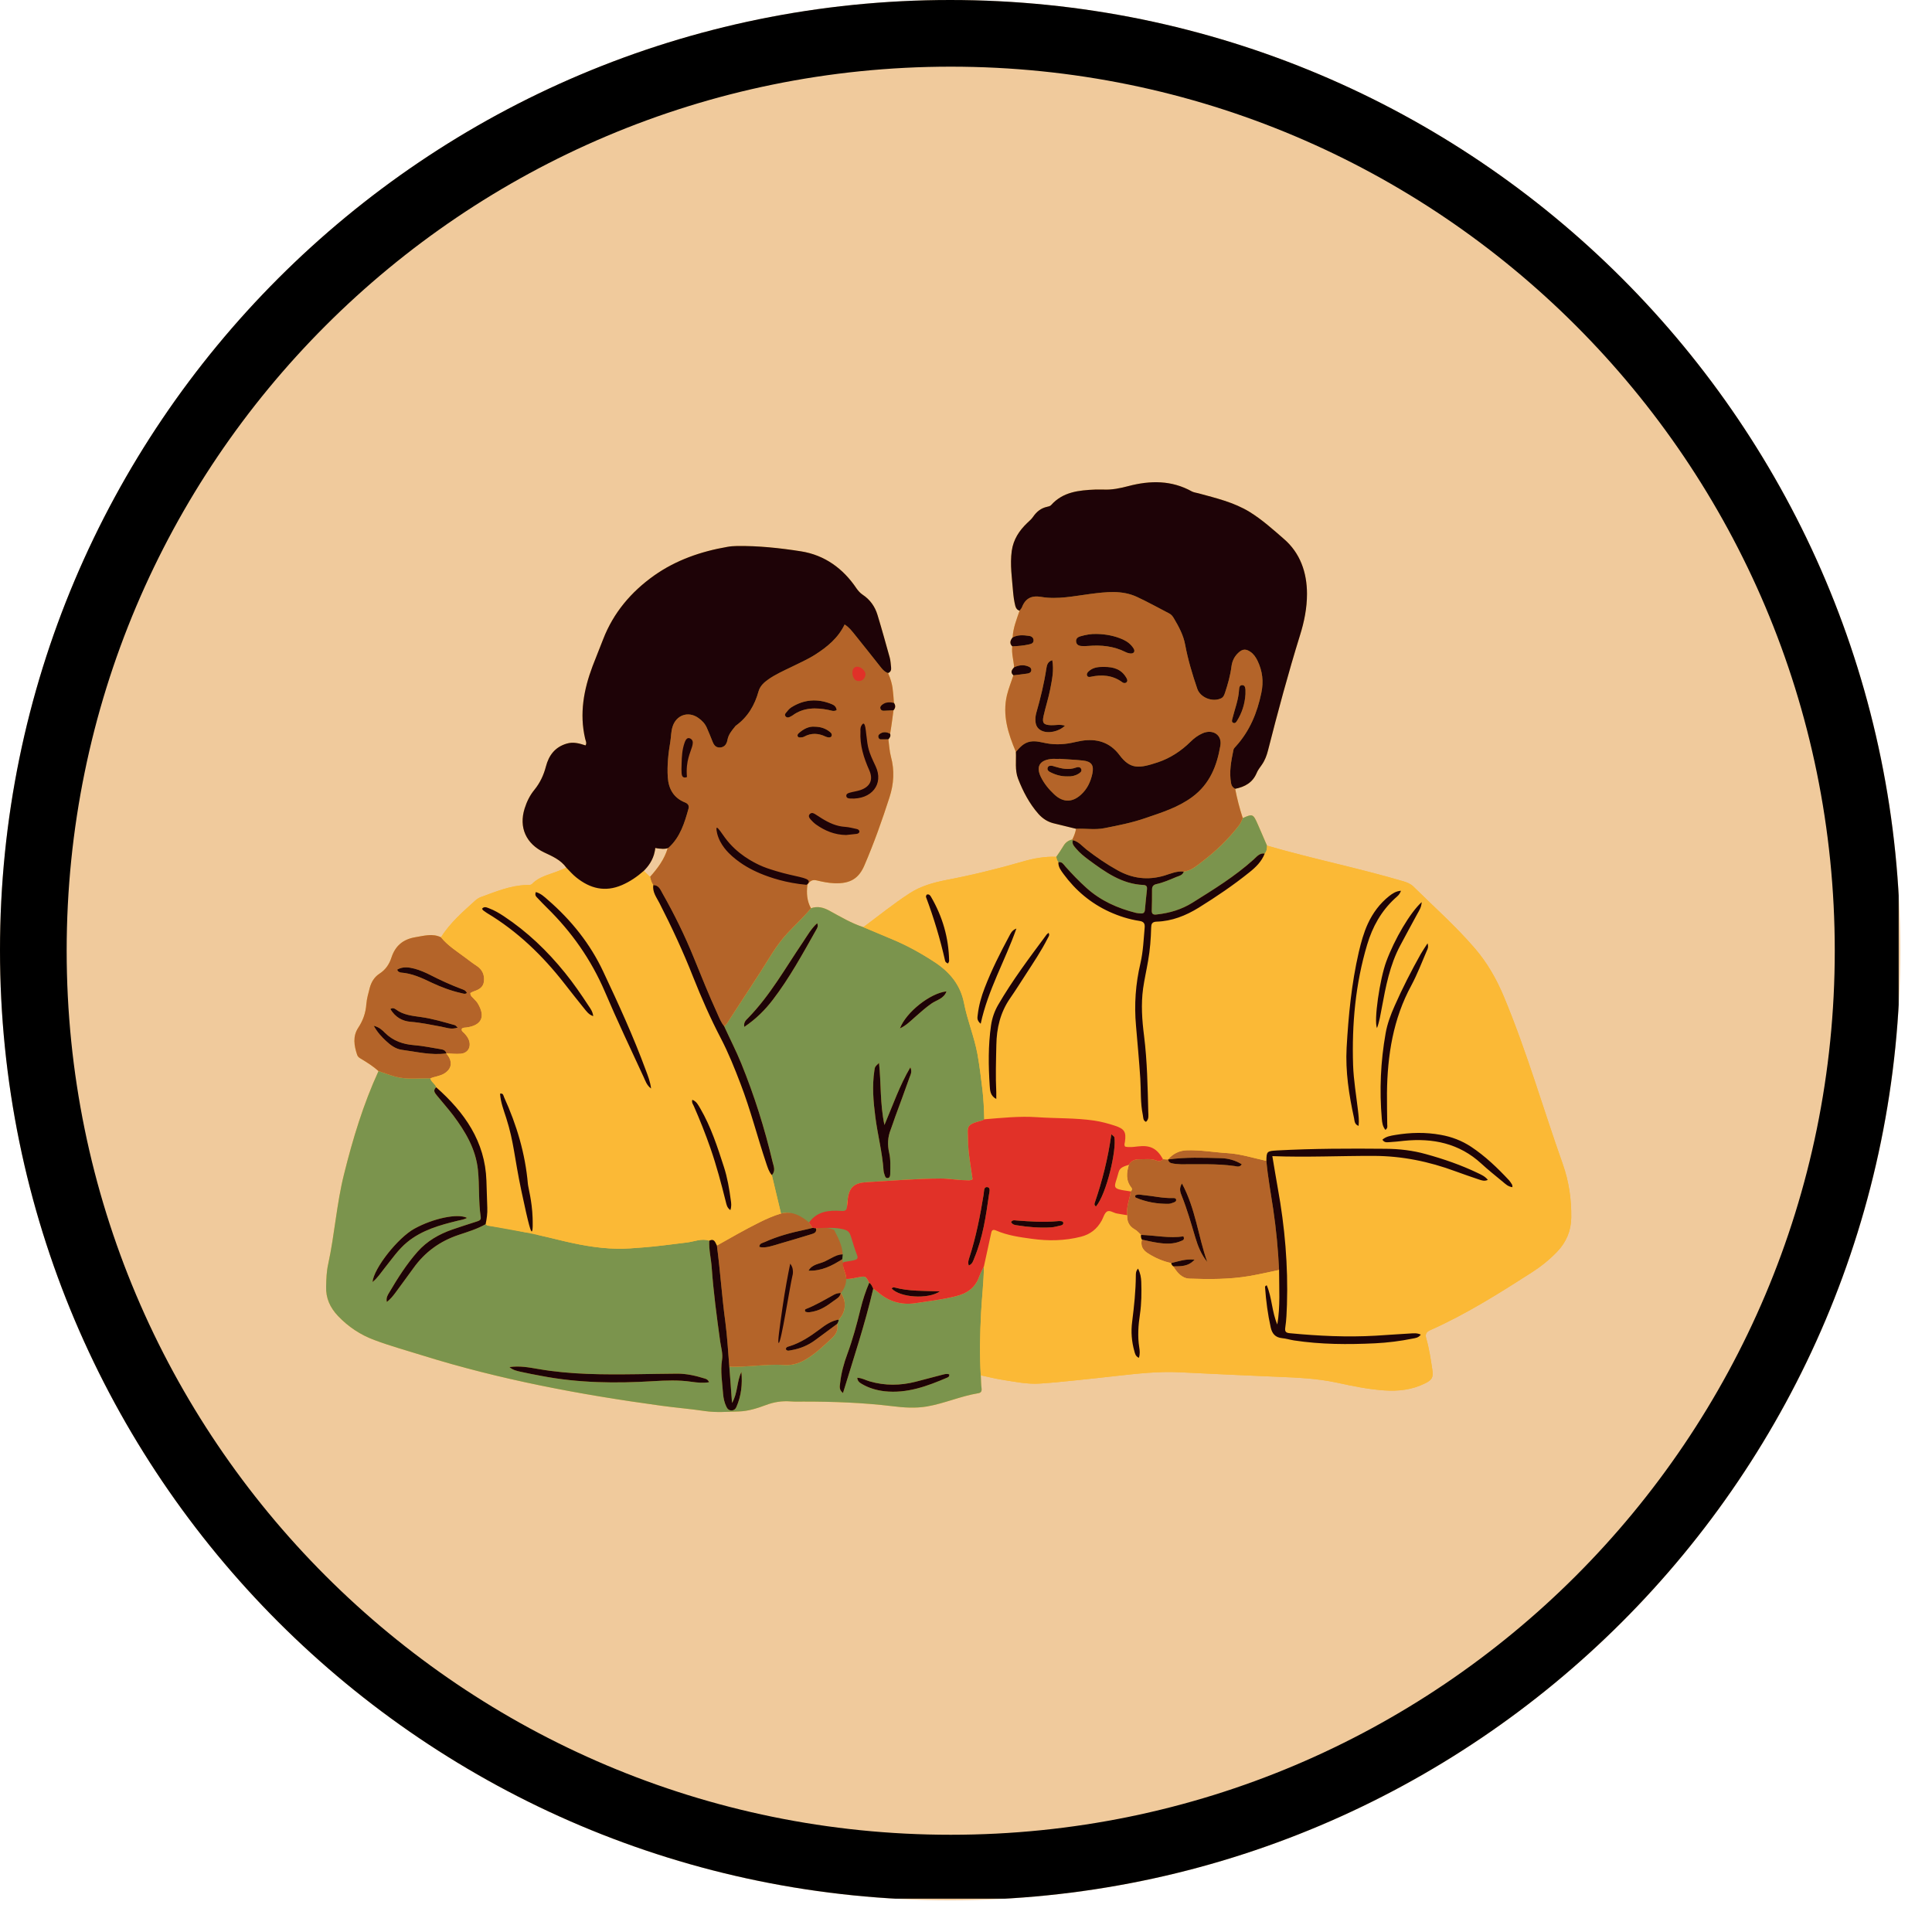 <svg xmlns="http://www.w3.org/2000/svg" xmlns:xlink="http://www.w3.org/1999/xlink" width="115" zoomAndPan="magnify" viewBox="0 0 86.25 86.25" height="115" preserveAspectRatio="xMidYMid meet" version="1.0"><defs><clipPath id="3cab688e7e"><path d="M 0 0 L 84.836 0 L 84.836 84.836 L 0 84.836 Z M 0 0 " clip-rule="nonzero"/></clipPath><clipPath id="9d772db0a5"><path d="M 42.418 0 C 18.992 0 0 18.992 0 42.418 C 0 65.848 18.992 84.836 42.418 84.836 C 65.848 84.836 84.836 65.848 84.836 42.418 C 84.836 18.992 65.848 0 42.418 0 Z M 42.418 0 " clip-rule="nonzero"/></clipPath><clipPath id="0b6c84eca6"><path d="M 0 0 L 84.762 0 L 84.762 84.762 L 0 84.762 Z M 0 0 " clip-rule="nonzero"/></clipPath><clipPath id="bc338ab146"><path d="M 42.418 0 C 18.992 0 0 18.992 0 42.418 C 0 65.844 18.992 84.832 42.418 84.832 C 65.844 84.832 84.832 65.844 84.832 42.418 C 84.832 18.992 65.844 0 42.418 0 Z M 42.418 0 " clip-rule="nonzero"/></clipPath><clipPath id="1a33095561"><path d="M 14.469 21.434 L 70.234 21.434 L 70.234 63.07 L 14.469 63.07 Z M 14.469 21.434 " clip-rule="nonzero"/></clipPath><clipPath id="c30f4da7aa"><path d="M 14.469 36 L 57 36 L 57 63.07 L 14.469 63.07 Z M 14.469 36 " clip-rule="nonzero"/></clipPath><clipPath id="dd4b4058d3"><path d="M 19 37 L 70.234 37 L 70.234 63 L 19 63 Z M 19 37 " clip-rule="nonzero"/></clipPath><clipPath id="ed4ab1f5fc"><path d="M 16 21.434 L 68 21.434 L 68 63 L 16 63 Z M 16 21.434 " clip-rule="nonzero"/></clipPath></defs><g clip-path="url(#3cab688e7e)"><g clip-path="url(#9d772db0a5)"><path fill="#f0ca9c" d="M 0 0 L 84.836 0 L 84.836 84.836 L 0 84.836 Z M 0 0 " fill-opacity="1" fill-rule="nonzero"/></g></g><g clip-path="url(#0b6c84eca6)"><g clip-path="url(#bc338ab146)"><path stroke-linecap="butt" transform="matrix(0.744, 0, 0, 0.744, 0, -0)" fill="none" stroke-linejoin="miter" d="M 57.049 0 C 25.543 0 -0 25.543 -0 57.049 C -0 88.555 25.543 114.093 57.049 114.093 C 88.555 114.093 114.093 88.555 114.093 57.049 C 114.093 25.543 88.555 0 57.049 0 Z M 57.049 0 " stroke="#000000" stroke-width="8" stroke-opacity="1" stroke-miterlimit="4"/></g></g><g clip-path="url(#1a33095561)"><path fill="#fbb936" d="M 69.77 51.977 C 68.883 49.477 68.156 46.926 67.129 44.473 C 66.801 43.691 66.391 42.977 65.84 42.336 C 64.992 41.348 64.02 40.488 63.098 39.578 C 62.973 39.457 62.82 39.395 62.652 39.344 C 60.637 38.75 58.578 38.336 56.562 37.75 C 56.422 37.43 56.289 37.109 56.148 36.793 C 55.945 36.332 55.918 36.324 55.48 36.523 C 55.34 36.094 55.227 35.66 55.141 35.215 C 55.574 35.129 55.922 34.938 56.102 34.508 C 56.156 34.375 56.25 34.262 56.332 34.141 C 56.469 33.945 56.551 33.727 56.609 33.496 C 57.047 31.777 57.508 30.062 58.035 28.363 C 58.223 27.766 58.348 27.148 58.348 26.516 C 58.348 25.555 58.043 24.684 57.316 24.059 C 56.832 23.637 56.344 23.199 55.789 22.855 C 55.082 22.422 54.289 22.238 53.504 22.023 C 53.406 21.996 53.305 21.988 53.207 21.938 C 52.301 21.434 51.348 21.445 50.379 21.699 C 50.008 21.797 49.637 21.875 49.254 21.855 C 49.133 21.852 49.016 21.852 48.898 21.855 C 48.168 21.887 47.453 21.953 46.922 22.551 C 46.883 22.594 46.809 22.613 46.746 22.625 C 46.469 22.684 46.273 22.848 46.121 23.07 C 46.047 23.18 45.945 23.262 45.852 23.352 C 45.5 23.691 45.242 24.078 45.168 24.59 C 45.082 25.207 45.18 25.812 45.227 26.422 C 45.246 26.633 45.273 26.836 45.324 27.039 C 45.352 27.156 45.406 27.227 45.516 27.266 C 45.383 27.656 45.227 28.039 45.207 28.457 C 45.102 28.586 45.051 28.719 45.191 28.855 C 45.152 29.172 45.254 29.477 45.273 29.789 C 45.172 29.902 45.09 30.016 45.242 30.148 C 45.145 30.441 45.027 30.734 44.953 31.035 C 44.742 31.93 45.008 32.754 45.352 33.566 C 45.371 33.965 45.301 34.375 45.449 34.762 C 45.672 35.336 45.953 35.875 46.363 36.34 C 46.543 36.539 46.754 36.68 47.016 36.75 C 47.355 36.836 47.699 36.918 48.039 37 C 48.008 37.168 47.949 37.328 47.871 37.477 C 47.699 37.516 47.57 37.605 47.477 37.762 C 47.379 37.93 47.266 38.09 47.156 38.25 C 46.641 38.23 46.141 38.32 45.648 38.465 C 44.527 38.789 43.395 39.066 42.25 39.285 C 41.672 39.398 41.105 39.555 40.602 39.883 C 39.887 40.348 39.227 40.883 38.543 41.391 C 38.004 41.215 37.52 40.926 37.027 40.656 C 36.762 40.512 36.496 40.441 36.203 40.547 C 36.023 40.223 36 39.871 36.043 39.512 C 36.051 39.496 36.059 39.477 36.07 39.461 C 36.168 39.324 36.277 39.258 36.465 39.305 C 36.719 39.367 36.98 39.418 37.242 39.43 C 37.977 39.461 38.344 39.199 38.586 38.641 C 39.016 37.645 39.379 36.621 39.711 35.59 C 39.902 35 39.941 34.391 39.773 33.777 C 39.707 33.527 39.695 33.262 39.66 33.004 C 39.727 32.934 39.773 32.859 39.738 32.758 C 39.77 32.555 39.805 32.344 39.832 32.129 C 39.852 31.988 39.871 31.848 39.887 31.711 C 39.98 31.605 39.992 31.496 39.906 31.375 C 39.902 31.312 39.895 31.219 39.887 31.109 C 39.883 31.074 39.863 30.84 39.844 30.699 C 39.82 30.547 39.77 30.324 39.645 30.047 C 39.77 30 39.793 29.902 39.781 29.793 C 39.766 29.648 39.758 29.504 39.723 29.367 C 39.543 28.723 39.367 28.082 39.172 27.445 C 39.059 27.074 38.84 26.766 38.508 26.547 C 38.398 26.473 38.316 26.379 38.238 26.27 C 37.641 25.379 36.816 24.781 35.762 24.613 C 34.82 24.465 33.863 24.363 32.902 24.375 C 32.758 24.379 32.609 24.387 32.469 24.414 C 31.293 24.617 30.176 25.004 29.199 25.695 C 28.176 26.422 27.383 27.355 26.926 28.539 C 26.773 28.941 26.605 29.34 26.453 29.742 C 26.059 30.789 25.863 31.859 26.121 32.969 C 26.141 33.07 26.207 33.164 26.141 33.277 C 25.867 33.188 25.598 33.109 25.305 33.195 C 24.777 33.348 24.5 33.723 24.371 34.219 C 24.27 34.605 24.109 34.949 23.855 35.262 C 23.656 35.504 23.516 35.789 23.422 36.09 C 23.152 36.941 23.488 37.672 24.293 38.055 C 24.66 38.227 25.039 38.391 25.285 38.738 C 25.137 38.797 24.992 38.859 24.848 38.914 C 24.469 39.059 24.062 39.145 23.766 39.449 C 23.691 39.527 23.598 39.504 23.508 39.508 C 22.785 39.531 22.133 39.805 21.469 40.047 C 21.387 40.078 21.301 40.129 21.234 40.188 C 20.672 40.699 20.094 41.191 19.688 41.844 C 19.309 41.66 18.93 41.777 18.543 41.84 C 17.984 41.934 17.645 42.23 17.473 42.754 C 17.379 43.047 17.211 43.293 16.945 43.465 C 16.711 43.617 16.578 43.84 16.508 44.098 C 16.445 44.34 16.375 44.582 16.355 44.824 C 16.328 45.215 16.207 45.559 15.992 45.883 C 15.738 46.27 15.809 46.684 15.945 47.094 C 15.973 47.18 16.047 47.23 16.133 47.277 C 16.398 47.438 16.664 47.605 16.898 47.816 C 16.219 49.293 15.75 50.844 15.359 52.418 C 15.027 53.738 14.941 55.102 14.652 56.43 C 14.578 56.762 14.566 57.102 14.559 57.441 C 14.543 57.957 14.738 58.379 15.09 58.75 C 15.547 59.23 16.086 59.59 16.715 59.824 C 17.414 60.086 18.137 60.285 18.852 60.508 C 22.332 61.594 25.902 62.262 29.508 62.754 C 30.156 62.844 30.809 62.895 31.457 62.992 C 31.969 63.07 32.473 63.023 32.977 63.012 C 33.398 63 33.805 62.871 34.199 62.723 C 34.551 62.59 34.906 62.535 35.281 62.562 C 35.477 62.578 35.676 62.57 35.871 62.57 C 37.199 62.57 38.523 62.617 39.844 62.777 C 40.348 62.84 40.867 62.875 41.379 62.789 C 42.156 62.656 42.883 62.328 43.664 62.199 C 43.785 62.18 43.836 62.125 43.82 61.984 C 43.793 61.793 43.797 61.594 43.785 61.398 C 44.105 61.465 44.426 61.547 44.746 61.598 C 45.305 61.684 45.859 61.805 46.426 61.766 C 46.926 61.734 47.422 61.684 47.918 61.633 C 48.57 61.566 49.219 61.496 49.871 61.422 C 50.801 61.32 51.723 61.215 52.66 61.262 C 54.129 61.336 55.598 61.402 57.066 61.465 C 57.934 61.5 58.797 61.539 59.648 61.719 C 60.352 61.871 61.059 62.02 61.781 62.07 C 62.418 62.117 63.039 62.047 63.617 61.758 C 63.945 61.598 63.992 61.484 63.941 61.133 C 63.871 60.668 63.801 60.203 63.672 59.75 C 63.621 59.574 63.664 59.465 63.848 59.383 C 65.438 58.676 66.902 57.754 68.359 56.82 C 68.781 56.551 69.168 56.242 69.516 55.879 C 69.922 55.453 70.137 54.953 70.145 54.359 C 70.156 53.543 70.043 52.754 69.77 51.977 Z M 29.23 38.012 C 29.242 37.957 29.25 37.906 29.254 37.855 C 29.297 37.867 29.355 37.875 29.426 37.883 C 29.469 37.887 29.52 37.891 29.586 37.895 C 29.637 37.895 29.711 37.895 29.805 37.867 C 29.805 37.867 29.809 37.867 29.809 37.863 C 29.66 38.363 29.359 38.766 29.02 39.145 C 29.051 39.273 29.082 39.402 29.164 39.512 C 29.082 39.402 29.051 39.273 29.02 39.145 C 28.926 39.055 28.832 38.965 28.738 38.879 C 28.922 38.699 29.152 38.41 29.23 38.012 Z M 32.559 61.012 C 32.758 61.02 32.957 61.016 33.156 61.008 C 32.957 61.016 32.758 61.02 32.559 61.012 Z M 32.559 61.012 " fill-opacity="1" fill-rule="nonzero"/></g><g clip-path="url(#c30f4da7aa)"><path fill="#7b944d" d="M 43.926 56.531 C 43.918 57.234 43.832 57.93 43.797 58.629 C 43.75 59.551 43.73 60.477 43.785 61.398 C 43.797 61.594 43.793 61.793 43.82 61.984 C 43.836 62.125 43.785 62.18 43.664 62.199 C 42.883 62.328 42.156 62.656 41.379 62.789 C 40.867 62.875 40.348 62.84 39.844 62.777 C 38.523 62.617 37.199 62.57 35.871 62.57 C 35.676 62.57 35.477 62.578 35.281 62.562 C 34.906 62.535 34.551 62.59 34.199 62.723 C 33.805 62.871 33.398 63 32.977 63.012 C 32.473 63.023 31.969 63.07 31.457 62.992 C 30.809 62.895 30.156 62.844 29.508 62.754 C 25.902 62.262 22.332 61.594 18.852 60.508 C 18.137 60.285 17.414 60.086 16.715 59.824 C 16.086 59.59 15.547 59.23 15.09 58.75 C 14.738 58.379 14.543 57.957 14.559 57.441 C 14.566 57.102 14.578 56.762 14.652 56.43 C 14.941 55.102 15.027 53.738 15.359 52.418 C 15.75 50.844 16.219 49.293 16.898 47.816 C 17.141 47.898 17.383 47.988 17.629 48.059 C 18.152 48.207 18.684 48.125 19.215 48.141 C 19.242 48.312 19.434 48.379 19.473 48.539 C 19.312 48.68 19.414 48.793 19.508 48.91 C 19.746 49.203 20 49.488 20.23 49.789 C 20.777 50.52 21.238 51.289 21.336 52.223 C 21.41 52.926 21.355 53.633 21.461 54.332 C 21.484 54.48 21.371 54.5 21.273 54.535 C 20.91 54.652 20.547 54.766 20.188 54.891 C 19.598 55.098 19.066 55.402 18.645 55.875 C 18.148 56.438 17.75 57.066 17.371 57.711 C 17.305 57.82 17.227 57.941 17.27 58.125 C 17.434 57.992 17.539 57.863 17.641 57.727 C 17.91 57.355 18.188 56.988 18.453 56.617 C 18.965 55.898 19.637 55.41 20.477 55.129 C 20.887 54.992 21.301 54.867 21.68 54.652 C 21.711 54.672 21.742 54.711 21.777 54.715 C 22.352 54.789 22.926 54.898 23.492 55.023 C 23.508 55.027 23.582 55.016 23.68 55.027 C 23.762 55.035 23.82 55.051 23.84 55.059 C 23.926 55.086 23.984 55.125 24 55.129 C 24.297 55.195 24.586 55.266 24.879 55.336 C 25.754 55.551 26.637 55.73 27.543 55.746 C 27.934 55.754 28.324 55.719 28.715 55.688 C 29.367 55.641 30.012 55.543 30.66 55.469 C 30.992 55.43 31.316 55.273 31.664 55.387 C 31.641 55.793 31.746 56.188 31.773 56.59 C 31.852 57.695 32 58.793 32.152 59.895 C 32.191 60.16 32.277 60.434 32.234 60.707 C 32.152 61.219 32.246 61.723 32.281 62.23 C 32.297 62.422 32.34 62.617 32.426 62.797 C 32.473 62.898 32.543 62.969 32.664 62.965 C 32.77 62.961 32.836 62.902 32.875 62.812 C 33.094 62.312 33.148 61.789 33.098 61.25 C 32.887 61.68 32.941 62.184 32.68 62.633 C 32.641 62.09 32.598 61.551 32.559 61.012 C 33.387 61.043 34.203 60.883 35.031 60.938 C 35.418 60.961 35.754 60.832 36.066 60.629 C 36.465 60.375 36.805 60.051 37.148 59.727 C 37.34 59.547 37.426 59.355 37.375 59.102 C 37.402 59.039 37.449 58.984 37.441 58.914 C 37.766 58.578 37.805 58.09 37.535 57.719 L 37.535 57.723 C 37.5 57.469 37.676 57.293 37.777 57.094 C 37.973 57.105 38.16 57.047 38.352 57.016 C 38.645 56.965 38.648 56.965 38.805 57.266 C 38.641 57.648 38.512 58.047 38.414 58.449 C 38.25 59.121 38.07 59.785 37.832 60.434 C 37.672 60.863 37.551 61.305 37.504 61.758 C 37.488 61.895 37.449 62.039 37.633 62.191 C 38.113 60.617 38.621 59.094 38.984 57.531 C 39.059 57.582 39.137 57.633 39.203 57.691 C 39.676 58.109 40.242 58.266 40.848 58.18 C 41.449 58.09 42.062 58.02 42.656 57.871 C 43.164 57.75 43.539 57.496 43.715 56.988 C 43.77 56.832 43.855 56.684 43.926 56.531 Z M 22.742 61.031 C 22.918 61.18 23.09 61.203 23.25 61.242 C 23.555 61.312 23.867 61.367 24.176 61.426 C 25.824 61.742 27.484 61.762 29.152 61.66 C 29.727 61.625 30.305 61.602 30.879 61.688 C 31.129 61.723 31.383 61.75 31.656 61.707 C 31.602 61.582 31.523 61.559 31.453 61.539 C 31.051 61.414 30.641 61.32 30.219 61.324 C 29.629 61.328 29.035 61.34 28.445 61.348 C 26.965 61.367 25.484 61.371 24.012 61.113 C 23.617 61.047 23.211 60.965 22.742 61.031 Z M 20.852 54.371 C 20.438 54.156 19.336 54.391 18.5 54.852 C 17.773 55.25 16.691 56.605 16.629 57.234 C 16.859 57.051 16.996 56.828 17.156 56.629 C 17.484 56.223 17.777 55.781 18.184 55.449 C 18.84 54.914 19.637 54.691 20.438 54.496 C 20.574 54.465 20.715 54.445 20.852 54.371 Z M 42.379 61.359 C 42.277 61.312 42.168 61.348 42.059 61.375 C 41.664 61.48 41.273 61.582 40.879 61.684 C 40.195 61.859 39.512 61.867 38.824 61.668 C 38.645 61.617 38.473 61.512 38.27 61.508 C 38.281 61.664 38.383 61.73 38.484 61.789 C 38.793 61.969 39.129 62.066 39.484 62.109 C 40.492 62.219 41.395 61.883 42.289 61.5 C 42.336 61.48 42.387 61.453 42.379 61.359 Z M 34.867 54.176 C 34.73 53.605 34.594 53.031 34.457 52.461 C 34.637 52.273 34.539 52.066 34.496 51.875 C 34.137 50.375 33.676 48.91 33.094 47.48 C 32.863 46.914 32.582 46.367 32.328 45.812 C 32.367 45.777 32.414 45.75 32.441 45.707 C 32.926 44.965 33.406 44.223 33.891 43.48 C 34.293 42.863 34.641 42.207 35.156 41.656 C 35.5 41.285 35.879 40.941 36.203 40.547 C 36.496 40.441 36.762 40.512 37.027 40.656 C 37.52 40.926 38.004 41.215 38.543 41.391 C 38.965 41.566 39.383 41.746 39.805 41.922 C 40.496 42.207 41.148 42.57 41.773 42.984 C 42.43 43.426 42.887 43.996 43.039 44.793 C 43.188 45.559 43.496 46.289 43.637 47.059 C 43.73 47.586 43.797 48.113 43.859 48.645 C 43.91 49.086 43.93 49.527 43.941 49.969 C 43.906 49.988 43.875 50.016 43.84 50.023 C 43.078 50.215 43.211 50.305 43.215 50.879 C 43.219 51.477 43.34 52.062 43.418 52.645 C 43.309 52.719 43.199 52.688 43.098 52.688 C 42.73 52.684 42.371 52.613 42 52.613 C 40.887 52.617 39.777 52.715 38.668 52.777 C 38.145 52.805 37.906 53.012 37.848 53.527 C 37.848 53.527 37.812 53.707 37.812 53.875 C 37.816 54.602 38.828 56.246 38.512 56.605 C 38.363 56.77 37.934 56.668 37.68 56.508 C 37.277 56.25 37.328 55.852 36.945 55.316 C 36.781 55.082 36.523 54.812 36.117 54.578 C 35.891 54.562 35.742 54.398 35.57 54.289 C 35.348 54.145 35.121 54.094 34.867 54.176 Z M 39.484 50.223 C 39.281 49.258 39.34 48.363 39.242 47.453 C 39.051 47.629 39.059 47.633 39.035 47.793 C 38.93 48.484 38.988 49.176 39.078 49.863 C 39.18 50.664 39.391 51.449 39.445 52.262 C 39.449 52.312 39.461 52.363 39.48 52.414 C 39.508 52.496 39.523 52.613 39.645 52.59 C 39.73 52.574 39.742 52.477 39.742 52.398 C 39.746 52.082 39.766 51.77 39.695 51.461 C 39.613 51.105 39.629 50.762 39.766 50.422 C 39.836 50.238 39.895 50.051 39.961 49.867 C 40.176 49.277 40.398 48.691 40.605 48.098 C 40.648 47.98 40.73 47.852 40.641 47.648 C 40.156 48.469 39.871 49.316 39.484 50.223 Z M 33.227 45.844 C 33.746 45.496 34.156 45.086 34.504 44.629 C 35.246 43.66 35.828 42.59 36.426 41.531 C 36.473 41.445 36.547 41.355 36.48 41.215 C 36.211 41.461 36.039 41.77 35.848 42.055 C 35.062 43.211 34.379 44.441 33.391 45.453 C 33.309 45.539 33.188 45.629 33.227 45.844 Z M 40.176 45.91 C 40.453 45.785 40.66 45.57 40.883 45.375 C 41.109 45.176 41.332 44.977 41.578 44.805 C 41.809 44.641 42.137 44.59 42.254 44.258 C 41.539 44.332 40.453 45.18 40.176 45.91 Z M 52.512 39.152 C 52.223 39.273 51.934 39.402 51.625 39.469 C 51.488 39.5 51.43 39.574 51.43 39.715 C 51.434 40.027 51.426 40.34 51.418 40.656 C 51.414 40.82 51.504 40.844 51.645 40.824 C 52.215 40.762 52.75 40.602 53.238 40.297 C 54.18 39.707 55.129 39.125 55.961 38.375 C 56.102 38.25 56.227 38.07 56.461 38.105 C 56.551 38.004 56.57 37.879 56.562 37.75 C 56.422 37.43 56.289 37.109 56.148 36.793 C 55.945 36.332 55.918 36.324 55.48 36.523 C 55.43 36.629 55.391 36.746 55.32 36.836 C 54.844 37.457 54.285 37.996 53.66 38.469 C 53.418 38.656 53.176 38.867 52.848 38.91 C 52.797 39.074 52.641 39.102 52.512 39.152 Z M 47.562 38.684 C 47.859 39.016 48.164 39.336 48.496 39.633 C 49.133 40.211 49.891 40.547 50.715 40.754 C 50.777 40.77 50.844 40.77 50.906 40.777 C 51.035 40.793 51.105 40.75 51.113 40.613 C 51.141 40.316 51.168 40.016 51.203 39.719 C 51.219 39.598 51.195 39.516 51.051 39.508 C 50.078 39.469 49.336 38.926 48.598 38.383 C 48.398 38.234 48.203 38.078 48.043 37.887 C 47.953 37.777 47.84 37.676 47.895 37.508 C 47.895 37.508 47.871 37.477 47.871 37.477 C 47.699 37.516 47.57 37.605 47.477 37.762 C 47.379 37.93 47.266 38.09 47.156 38.25 C 47.168 38.34 47.191 38.422 47.25 38.492 C 47.414 38.457 47.48 38.59 47.562 38.684 Z M 47.562 38.684 " fill-opacity="1" fill-rule="nonzero"/></g><path fill="#b46429" d="M 36.203 40.547 C 35.879 40.941 35.5 41.285 35.156 41.656 C 34.641 42.207 34.293 42.863 33.891 43.48 C 33.406 44.223 32.926 44.965 32.441 45.707 C 32.414 45.75 32.367 45.777 32.328 45.812 C 32.184 45.637 32.105 45.426 32.016 45.227 C 31.645 44.418 31.316 43.594 30.98 42.77 C 30.578 41.777 30.105 40.812 29.574 39.879 C 29.484 39.719 29.414 39.512 29.164 39.512 C 29.082 39.402 29.051 39.273 29.02 39.145 C 29.359 38.766 29.664 38.359 29.809 37.863 C 29.824 37.855 29.836 37.852 29.848 37.844 C 30.367 37.375 30.559 36.738 30.738 36.098 C 30.77 35.977 30.727 35.883 30.582 35.824 C 30.082 35.625 29.848 35.227 29.812 34.703 C 29.777 34.164 29.836 33.633 29.926 33.105 C 29.961 32.887 29.957 32.664 30.023 32.449 C 30.184 31.922 30.727 31.73 31.176 32.051 C 31.34 32.164 31.477 32.309 31.555 32.492 C 31.633 32.672 31.711 32.852 31.781 33.035 C 31.848 33.215 31.922 33.387 32.152 33.371 C 32.355 33.355 32.445 33.207 32.477 33.027 C 32.52 32.797 32.66 32.625 32.801 32.453 C 32.816 32.434 32.828 32.41 32.852 32.395 C 33.387 32.008 33.695 31.477 33.867 30.855 C 33.938 30.617 34.113 30.461 34.309 30.324 C 34.625 30.105 34.973 29.949 35.312 29.785 C 35.676 29.605 36.051 29.441 36.395 29.223 C 36.93 28.879 37.414 28.488 37.707 27.879 C 37.918 28.012 38.039 28.184 38.168 28.34 C 38.562 28.828 38.949 29.32 39.34 29.812 C 39.422 29.914 39.516 30.008 39.645 30.047 C 39.77 30.324 39.82 30.547 39.844 30.699 C 39.863 30.84 39.883 31.074 39.887 31.109 C 39.895 31.219 39.902 31.312 39.906 31.375 C 39.879 31.375 39.531 31.348 39.391 31.453 C 39.328 31.5 39.273 31.559 39.309 31.648 C 39.336 31.715 39.398 31.734 39.465 31.73 C 39.605 31.727 39.746 31.719 39.887 31.711 C 39.871 31.848 39.852 31.988 39.832 32.129 C 39.805 32.344 39.77 32.555 39.738 32.758 C 39.578 32.668 39.418 32.656 39.266 32.77 C 39.223 32.801 39.199 32.848 39.211 32.906 C 39.223 32.965 39.262 33.004 39.312 33.008 C 39.43 33.012 39.543 33.004 39.66 33.004 C 39.695 33.262 39.707 33.527 39.773 33.777 C 39.941 34.391 39.902 35 39.711 35.59 C 39.379 36.621 39.016 37.645 38.586 38.641 C 38.344 39.199 37.977 39.461 37.242 39.43 C 36.98 39.418 36.719 39.367 36.465 39.305 C 36.277 39.258 36.168 39.324 36.07 39.461 C 36.059 39.477 36.051 39.496 36.043 39.512 C 36 39.871 36.023 40.223 36.203 40.547 Z M 37.352 31.703 C 37.332 31.535 37.227 31.473 37.121 31.43 C 36.496 31.176 35.891 31.219 35.32 31.582 C 35.227 31.641 35.152 31.742 35.078 31.832 C 35.043 31.871 35.027 31.93 35.066 31.977 C 35.109 32.031 35.172 32.047 35.238 32.016 C 35.285 31.992 35.336 31.973 35.379 31.941 C 35.871 31.578 36.426 31.582 36.992 31.695 C 37.105 31.719 37.219 31.773 37.352 31.703 Z M 36.371 32.441 C 36.109 32.418 35.871 32.543 35.66 32.73 C 35.625 32.762 35.586 32.809 35.609 32.867 C 35.633 32.926 35.688 32.926 35.738 32.922 C 35.789 32.918 35.848 32.914 35.891 32.891 C 36.215 32.711 36.539 32.73 36.863 32.887 C 36.898 32.906 36.938 32.91 36.977 32.918 C 37.027 32.926 37.09 32.918 37.117 32.875 C 37.152 32.812 37.133 32.746 37.078 32.699 C 36.887 32.531 36.66 32.445 36.371 32.441 Z M 45.516 27.266 C 45.551 27.211 45.605 27.164 45.625 27.105 C 45.781 26.707 46.059 26.574 46.484 26.648 C 47.219 26.773 47.945 26.609 48.672 26.516 C 49.375 26.426 50.086 26.336 50.758 26.648 C 51.246 26.875 51.715 27.137 52.191 27.383 C 52.289 27.43 52.355 27.516 52.406 27.605 C 52.625 27.977 52.832 28.355 52.91 28.789 C 53.035 29.457 53.23 30.105 53.449 30.746 C 53.582 31.141 54.129 31.359 54.512 31.176 C 54.621 31.125 54.652 31.027 54.688 30.926 C 54.816 30.543 54.926 30.152 54.977 29.75 C 55.008 29.508 55.109 29.301 55.289 29.137 C 55.469 28.969 55.621 28.961 55.82 29.098 C 55.965 29.195 56.059 29.336 56.137 29.492 C 56.359 29.953 56.418 30.422 56.309 30.934 C 56.125 31.82 55.793 32.629 55.18 33.309 C 55.137 33.359 55.078 33.41 55.066 33.469 C 54.965 33.965 54.863 34.461 54.961 34.977 C 54.98 35.09 55.043 35.164 55.141 35.215 C 55.227 35.66 55.34 36.094 55.48 36.523 C 55.43 36.629 55.391 36.746 55.32 36.836 C 54.844 37.457 54.285 37.996 53.66 38.469 C 53.418 38.656 53.176 38.867 52.848 38.91 C 52.539 38.875 52.258 39.004 51.977 39.09 C 51.246 39.305 50.559 39.223 49.898 38.855 C 49.402 38.582 48.945 38.266 48.5 37.922 C 48.309 37.77 48.152 37.566 47.895 37.508 L 47.871 37.477 C 47.949 37.328 48.008 37.168 48.039 37 C 48.461 36.98 48.883 37.055 49.297 36.973 C 49.918 36.852 50.535 36.73 51.133 36.523 C 51.863 36.273 52.598 36.047 53.234 35.574 C 54.012 34.996 54.328 34.184 54.48 33.293 C 54.566 32.809 54.148 32.539 53.691 32.734 C 53.484 32.824 53.305 32.957 53.145 33.117 C 52.73 33.527 52.238 33.848 51.691 34.031 C 50.871 34.301 50.469 34.367 49.977 33.707 C 49.547 33.133 48.957 32.957 48.262 33.074 C 48.172 33.09 48.082 33.109 47.992 33.129 C 47.57 33.23 47.145 33.262 46.707 33.18 C 46.48 33.137 46.25 33.066 46.008 33.105 C 45.711 33.152 45.531 33.359 45.352 33.566 C 45.008 32.754 44.742 31.93 44.953 31.035 C 45.027 30.734 45.145 30.441 45.242 30.148 C 45.449 30.121 45.656 30.102 45.863 30.07 C 45.941 30.059 46.023 30.027 46.039 29.938 C 46.055 29.82 45.965 29.773 45.879 29.742 C 45.672 29.664 45.469 29.699 45.273 29.789 C 45.254 29.477 45.152 29.172 45.191 28.855 C 45.438 28.844 45.688 28.824 45.93 28.77 C 46.035 28.746 46.145 28.719 46.141 28.582 C 46.137 28.461 46.043 28.398 45.934 28.387 C 45.688 28.352 45.438 28.332 45.207 28.457 C 45.227 28.039 45.383 27.656 45.516 27.266 Z M 46.977 29.473 C 46.758 29.539 46.734 29.711 46.711 29.852 C 46.609 30.52 46.449 31.176 46.262 31.828 C 46.227 31.957 46.215 32.086 46.227 32.215 C 46.242 32.395 46.324 32.535 46.492 32.617 C 46.781 32.762 47.266 32.668 47.543 32.398 C 47.324 32.324 47.117 32.383 46.918 32.375 C 46.594 32.363 46.516 32.281 46.586 31.969 C 46.676 31.562 46.809 31.164 46.887 30.758 C 46.965 30.344 47.059 29.926 46.977 29.473 Z M 48.957 28.301 C 48.703 28.293 48.461 28.34 48.219 28.41 C 48.117 28.441 48.031 28.508 48.039 28.633 C 48.051 28.777 48.152 28.832 48.281 28.84 C 48.383 28.848 48.488 28.844 48.594 28.836 C 49.164 28.789 49.719 28.844 50.238 29.105 C 50.305 29.141 50.387 29.164 50.461 29.172 C 50.617 29.188 50.688 29.082 50.609 28.953 C 50.496 28.77 50.332 28.641 50.137 28.551 C 49.762 28.383 49.363 28.309 48.957 28.301 Z M 49.273 29.773 C 49.059 29.77 48.797 29.781 48.594 29.977 C 48.547 30.023 48.504 30.078 48.527 30.148 C 48.551 30.23 48.621 30.227 48.688 30.215 C 49.191 30.105 49.672 30.141 50.102 30.457 C 50.152 30.496 50.227 30.512 50.285 30.465 C 50.359 30.398 50.32 30.32 50.281 30.254 C 50.066 29.883 49.727 29.766 49.273 29.773 Z M 55.602 30.988 C 55.602 30.922 55.605 30.855 55.602 30.793 C 55.594 30.699 55.578 30.594 55.465 30.586 C 55.344 30.578 55.32 30.691 55.316 30.777 C 55.293 31.238 55.121 31.66 55.012 32.102 C 54.996 32.164 54.98 32.234 55.055 32.27 C 55.133 32.305 55.18 32.25 55.215 32.195 C 55.449 31.828 55.574 31.422 55.602 30.988 Z M 19.926 47.027 C 19.969 47.094 20.023 47.152 20.059 47.223 C 20.199 47.508 20.113 47.75 19.84 47.922 C 19.645 48.043 19.418 48.055 19.215 48.141 C 18.684 48.125 18.152 48.207 17.629 48.059 C 17.383 47.988 17.141 47.898 16.898 47.816 C 16.664 47.605 16.398 47.438 16.133 47.277 C 16.047 47.23 15.973 47.18 15.945 47.094 C 15.809 46.684 15.738 46.27 15.992 45.883 C 16.207 45.559 16.328 45.215 16.355 44.824 C 16.375 44.582 16.445 44.34 16.508 44.098 C 16.578 43.84 16.711 43.617 16.945 43.465 C 17.211 43.293 17.379 43.047 17.473 42.754 C 17.645 42.23 17.984 41.934 18.543 41.84 C 18.93 41.777 19.309 41.66 19.688 41.844 C 19.988 42.215 20.391 42.465 20.766 42.746 C 20.934 42.871 21.098 43 21.273 43.113 C 21.531 43.281 21.637 43.516 21.605 43.812 C 21.574 44.094 21.359 44.188 21.129 44.266 C 21.082 44.281 21.039 44.312 21 44.332 C 20.992 44.469 21.102 44.52 21.164 44.598 C 21.215 44.656 21.277 44.711 21.316 44.773 C 21.719 45.422 21.457 45.789 20.812 45.871 C 20.746 45.879 20.68 45.871 20.621 45.918 C 20.578 46.031 20.684 46.074 20.738 46.137 C 20.828 46.234 20.906 46.34 20.945 46.465 C 21.035 46.77 20.871 47.023 20.555 47.043 C 20.348 47.059 20.137 47.035 19.926 47.027 C 19.895 46.883 19.777 46.855 19.66 46.836 C 19.273 46.773 18.887 46.691 18.5 46.66 C 17.996 46.621 17.559 46.473 17.191 46.113 C 17.074 45.996 16.945 45.859 16.684 45.793 C 16.852 46.094 17.035 46.285 17.23 46.469 C 17.434 46.66 17.66 46.828 17.938 46.867 C 18.598 46.953 19.25 47.121 19.926 47.027 Z M 17.727 43.289 C 17.758 43.332 17.766 43.363 17.789 43.375 C 17.82 43.395 17.855 43.414 17.895 43.418 C 18.391 43.453 18.828 43.656 19.266 43.867 C 19.691 44.066 20.133 44.234 20.594 44.336 C 20.676 44.352 20.762 44.398 20.844 44.328 C 20.789 44.199 20.668 44.176 20.559 44.133 C 20.098 43.957 19.645 43.75 19.203 43.523 C 18.98 43.41 18.75 43.312 18.512 43.246 C 18.258 43.18 17.984 43.137 17.727 43.289 Z M 20.434 45.875 C 20.363 45.812 20.34 45.773 20.309 45.766 C 19.805 45.625 19.305 45.473 18.781 45.402 C 18.391 45.348 18 45.309 17.672 45.062 C 17.609 45.02 17.535 44.973 17.426 45.047 C 17.637 45.395 17.941 45.586 18.336 45.617 C 18.793 45.652 19.238 45.75 19.691 45.832 C 19.914 45.871 20.137 45.977 20.434 45.875 Z M 50.395 52 C 50.496 51.82 50.66 51.75 50.852 51.754 C 51.113 51.758 51.375 51.711 51.629 51.809 C 51.73 51.848 51.836 51.848 51.918 51.75 C 51.992 51.754 52.07 51.758 52.145 51.762 C 52.164 51.84 52.199 51.902 52.289 51.926 C 52.43 51.961 52.574 51.973 52.719 51.977 C 53.516 51.984 54.316 51.941 55.113 52.055 C 55.211 52.07 55.344 52.125 55.438 51.977 C 55.141 51.793 54.824 51.711 54.5 51.703 C 53.715 51.684 52.926 51.652 52.145 51.762 C 52.363 51.5 52.652 51.363 52.988 51.352 C 53.59 51.332 54.184 51.441 54.781 51.477 C 55.387 51.512 55.953 51.699 56.535 51.824 C 56.598 52.551 56.734 53.266 56.84 53.984 C 56.973 54.883 57.059 55.789 57.102 56.695 C 56.656 56.789 56.211 56.891 55.762 56.969 C 54.879 57.117 53.988 57.113 53.098 57.082 C 52.758 57.066 52.551 56.809 52.379 56.535 C 52.703 56.527 53.043 56.555 53.332 56.234 C 52.93 56.191 52.609 56.309 52.285 56.387 C 51.914 56.309 51.574 56.16 51.254 55.957 C 51.02 55.812 50.906 55.621 50.977 55.34 C 51.219 55.391 51.457 55.449 51.703 55.484 C 52.051 55.535 52.406 55.547 52.738 55.398 C 52.805 55.371 52.898 55.344 52.832 55.195 C 52.207 55.289 51.578 55.152 50.941 55.129 C 50.848 55.047 50.766 54.941 50.656 54.883 C 50.402 54.738 50.309 54.527 50.32 54.25 C 50.277 53.883 50.426 53.543 50.48 53.191 C 50.531 53.141 50.555 53.082 50.508 53.02 C 50.254 52.703 50.289 52.355 50.395 52 Z M 53.895 56.336 C 53.492 55.199 53.375 53.961 52.766 52.832 C 52.625 53.055 52.691 53.227 52.758 53.391 C 53 53.996 53.176 54.621 53.363 55.246 C 53.477 55.629 53.625 56.004 53.895 56.336 Z M 50.676 53.371 C 50.684 53.418 50.684 53.457 50.695 53.461 C 51.168 53.664 51.664 53.75 52.176 53.742 C 52.254 53.738 52.328 53.707 52.402 53.68 C 52.453 53.664 52.508 53.629 52.508 53.578 C 52.508 53.488 52.43 53.48 52.367 53.484 C 51.918 53.5 51.484 53.391 51.043 53.352 C 50.922 53.34 50.793 53.301 50.676 53.371 Z M 36.43 54.836 C 36.703 54.793 36.977 54.801 37.238 54.906 C 37.414 55.254 37.602 55.598 37.621 56 C 37.316 56.008 37.082 56.195 36.824 56.312 C 36.574 56.43 36.254 56.434 36.094 56.727 C 36.664 56.75 37.145 56.512 37.602 56.211 C 37.613 56.246 37.625 56.305 37.637 56.375 C 37.66 56.504 37.66 56.602 37.668 56.645 C 37.711 56.793 37.785 56.934 37.777 57.094 C 37.777 57.172 37.77 57.301 37.707 57.449 C 37.656 57.578 37.586 57.668 37.535 57.723 C 37.43 57.723 37.328 57.746 37.234 57.797 C 36.824 58.023 36.418 58.266 35.977 58.438 C 35.945 58.449 35.918 58.484 35.949 58.555 C 36.07 58.609 36.211 58.574 36.344 58.543 C 36.672 58.469 36.941 58.281 37.203 58.086 C 37.34 57.984 37.504 57.914 37.535 57.719 C 37.805 58.09 37.766 58.578 37.441 58.91 C 37.102 58.965 36.836 59.16 36.578 59.355 C 36.168 59.66 35.746 59.941 35.25 60.098 C 35.184 60.117 35.09 60.125 35.082 60.234 C 35.145 60.336 35.242 60.289 35.324 60.277 C 35.719 60.211 36.078 60.062 36.398 59.824 C 36.723 59.586 37.047 59.344 37.375 59.102 C 37.426 59.355 37.34 59.547 37.148 59.727 C 36.805 60.051 36.465 60.375 36.066 60.629 C 35.754 60.832 35.418 60.961 35.031 60.938 C 34.203 60.883 33.387 61.043 32.559 61.012 C 32.504 60.352 32.469 59.684 32.383 59.027 C 32.227 57.887 32.156 56.742 32.004 55.605 C 32.629 55.254 33.25 54.895 33.895 54.574 C 34.211 54.418 34.527 54.273 34.867 54.176 C 34.953 54.152 35.035 54.141 35.137 54.137 C 35.465 54.137 35.719 54.293 35.852 54.375 C 35.918 54.418 36.016 54.484 36.117 54.578 C 36.172 54.656 36.223 54.738 36.277 54.816 C 36.16 54.844 36.047 54.875 35.934 54.898 C 35.316 55.027 34.711 55.188 34.137 55.449 C 34.047 55.492 33.898 55.5 33.898 55.664 C 34.051 55.707 34.191 55.684 34.332 55.656 C 34.5 55.617 34.66 55.566 34.824 55.516 C 35.273 55.383 35.727 55.254 36.176 55.113 C 36.301 55.07 36.477 55.051 36.43 54.836 Z M 47.289 33.875 C 47.641 33.902 47.996 33.914 48.348 33.953 C 48.73 33.996 48.844 34.164 48.766 34.539 C 48.688 34.902 48.535 35.23 48.25 35.484 C 47.859 35.836 47.445 35.824 47.062 35.461 C 46.824 35.238 46.617 34.988 46.469 34.688 C 46.25 34.242 46.398 33.953 46.895 33.887 C 47.023 33.867 47.156 33.883 47.289 33.883 C 47.289 33.879 47.289 33.879 47.289 33.875 Z M 47.672 34.66 C 47.828 34.668 47.992 34.637 48.141 34.547 C 48.219 34.5 48.309 34.441 48.27 34.336 C 48.227 34.223 48.113 34.238 48.035 34.266 C 47.707 34.387 47.391 34.312 47.078 34.219 C 47.039 34.207 47.004 34.191 46.965 34.188 C 46.887 34.18 46.801 34.18 46.77 34.273 C 46.742 34.363 46.797 34.426 46.867 34.461 C 47.113 34.59 47.371 34.668 47.672 34.66 Z M 47.672 34.66 " fill-opacity="1" fill-rule="nonzero"/><g clip-path="url(#dd4b4058d3)"><path fill="#fbb936" d="M 56.562 37.75 C 58.578 38.336 60.637 38.75 62.652 39.344 C 62.82 39.395 62.973 39.457 63.098 39.578 C 64.02 40.488 64.992 41.348 65.84 42.336 C 66.391 42.977 66.801 43.691 67.129 44.473 C 68.156 46.926 68.883 49.477 69.77 51.977 C 70.043 52.754 70.156 53.543 70.145 54.359 C 70.137 54.953 69.922 55.453 69.516 55.879 C 69.168 56.242 68.781 56.551 68.359 56.82 C 66.902 57.754 65.438 58.676 63.848 59.383 C 63.664 59.465 63.621 59.574 63.672 59.75 C 63.801 60.203 63.871 60.668 63.941 61.133 C 63.992 61.484 63.945 61.598 63.617 61.758 C 63.039 62.047 62.418 62.117 61.781 62.07 C 61.059 62.02 60.352 61.871 59.648 61.719 C 58.797 61.539 57.934 61.5 57.066 61.465 C 55.598 61.402 54.129 61.336 52.66 61.262 C 51.723 61.215 50.801 61.32 49.871 61.422 C 49.219 61.496 48.57 61.566 47.918 61.633 C 47.422 61.684 46.926 61.734 46.426 61.766 C 45.859 61.805 45.305 61.684 44.746 61.598 C 44.426 61.547 44.105 61.465 43.785 61.398 C 43.73 60.477 43.75 59.551 43.797 58.629 C 43.832 57.93 43.918 57.234 43.926 56.531 C 44.031 56.035 44.145 55.539 44.25 55.043 C 44.277 54.902 44.344 54.879 44.469 54.934 C 44.98 55.156 45.523 55.23 46.07 55.305 C 46.805 55.406 47.531 55.395 48.254 55.211 C 48.676 55.105 48.977 54.863 49.184 54.488 C 49.258 54.352 49.301 54.168 49.414 54.09 C 49.539 54.008 49.703 54.145 49.855 54.172 C 50.008 54.203 50.164 54.223 50.32 54.25 C 50.309 54.527 50.402 54.738 50.656 54.883 C 50.766 54.941 50.848 55.047 50.941 55.129 C 50.922 55.203 50.941 55.273 50.977 55.34 C 50.906 55.621 51.02 55.812 51.254 55.957 C 51.574 56.16 51.914 56.309 52.285 56.387 C 52.293 56.449 52.332 56.496 52.379 56.535 C 52.551 56.809 52.758 57.066 53.098 57.082 C 53.988 57.113 54.879 57.117 55.762 56.969 C 56.211 56.891 56.656 56.789 57.102 56.695 C 57.102 57.508 57.16 58.32 57.023 59.129 C 56.777 58.562 56.789 57.938 56.551 57.379 C 56.469 57.41 56.473 57.449 56.477 57.484 C 56.52 58.082 56.598 58.68 56.73 59.266 C 56.789 59.531 56.93 59.707 57.227 59.738 C 57.41 59.754 57.586 59.812 57.766 59.84 C 58.969 60.023 60.176 60.027 61.387 59.969 C 61.949 59.941 62.512 59.871 63.066 59.758 C 63.188 59.734 63.316 59.727 63.43 59.582 C 63.258 59.5 63.098 59.523 62.949 59.531 C 62.438 59.559 61.93 59.598 61.418 59.629 C 60.141 59.703 58.867 59.641 57.598 59.52 C 57.43 59.504 57.344 59.473 57.379 59.258 C 57.43 58.926 57.441 58.582 57.453 58.246 C 57.508 56.5 57.359 54.773 57.047 53.059 C 56.961 52.586 56.887 52.113 56.801 51.613 C 58.328 51.672 59.824 51.598 61.32 51.602 C 62.59 51.605 63.793 51.852 64.973 52.289 C 65.316 52.414 65.664 52.535 66.012 52.652 C 66.141 52.695 66.273 52.746 66.422 52.672 C 66.293 52.512 66.133 52.445 65.98 52.371 C 65.234 52.012 64.453 51.742 63.656 51.523 C 63.07 51.359 62.469 51.289 61.863 51.285 C 60.246 51.27 58.633 51.273 57.016 51.359 C 56.555 51.387 56.543 51.402 56.535 51.824 C 55.953 51.699 55.387 51.512 54.781 51.477 C 54.184 51.441 53.59 51.332 52.988 51.352 C 52.652 51.363 52.363 51.5 52.145 51.762 C 52.07 51.758 51.992 51.754 51.918 51.75 C 51.648 51.262 51.344 51.113 50.793 51.18 C 50.602 51.203 50.406 51.23 50.23 51.188 C 50.172 51.105 50.211 51.043 50.219 50.98 C 50.285 50.531 50.199 50.395 49.77 50.254 C 49.469 50.156 49.164 50.074 48.855 50.027 C 48.008 49.902 47.152 49.934 46.301 49.875 C 45.516 49.82 44.727 49.906 43.941 49.969 C 43.93 49.527 43.91 49.086 43.859 48.645 C 43.797 48.113 43.73 47.586 43.637 47.059 C 43.496 46.289 43.188 45.559 43.039 44.793 C 42.887 43.996 42.43 43.426 41.773 42.984 C 41.148 42.57 40.496 42.207 39.805 41.922 C 39.383 41.746 38.965 41.566 38.543 41.391 C 39.227 40.883 39.887 40.348 40.602 39.883 C 41.105 39.555 41.672 39.398 42.25 39.285 C 43.395 39.066 44.527 38.789 45.648 38.465 C 46.141 38.32 46.641 38.23 47.156 38.25 C 47.168 38.34 47.191 38.422 47.25 38.492 C 47.238 38.707 47.367 38.863 47.48 39.02 C 48.02 39.754 48.691 40.32 49.523 40.703 C 49.953 40.898 50.402 41.043 50.871 41.113 C 51.051 41.141 51.117 41.219 51.102 41.402 C 51.055 41.934 51.035 42.473 50.914 42.996 C 50.695 43.922 50.629 44.852 50.715 45.797 C 50.781 46.578 50.855 47.359 50.906 48.141 C 50.941 48.688 50.906 49.238 51.02 49.781 C 51.043 49.891 51.023 50.023 51.16 50.082 C 51.301 49.961 51.266 49.793 51.262 49.641 C 51.234 48.508 51.215 47.371 51.074 46.242 C 50.984 45.539 50.934 44.836 51.031 44.129 C 51.09 43.715 51.184 43.309 51.254 42.895 C 51.34 42.406 51.379 41.91 51.391 41.414 C 51.395 41.258 51.422 41.152 51.633 41.145 C 52.32 41.125 52.941 40.875 53.516 40.52 C 54.297 40.035 55.059 39.52 55.773 38.945 C 56.059 38.719 56.324 38.461 56.461 38.105 C 56.551 38.004 56.57 37.879 56.562 37.75 Z M 62.543 39.766 C 62.305 39.785 62.16 39.895 62.016 40.004 C 61.598 40.336 61.289 40.754 61.066 41.234 C 60.879 41.641 60.762 42.07 60.66 42.504 C 60.336 43.906 60.199 45.336 60.117 46.77 C 60.059 47.84 60.223 48.879 60.449 49.918 C 60.473 50.035 60.465 50.199 60.652 50.262 C 60.68 50.016 60.648 49.797 60.625 49.578 C 60.547 48.902 60.43 48.23 60.406 47.551 C 60.348 45.727 60.508 43.926 61.035 42.168 C 61.273 41.371 61.66 40.676 62.273 40.109 C 62.367 40.023 62.48 39.949 62.543 39.766 Z M 61.848 50.441 C 61.965 50.355 61.93 50.273 61.93 50.199 C 61.926 49.73 61.914 49.258 61.918 48.789 C 61.938 47.113 62.191 45.488 63.008 43.988 C 63.273 43.492 63.473 42.965 63.695 42.449 C 63.734 42.367 63.781 42.277 63.73 42.113 C 63.605 42.309 63.508 42.445 63.426 42.59 C 63.004 43.344 62.609 44.113 62.262 44.902 C 62.086 45.297 61.934 45.699 61.859 46.125 C 61.633 47.395 61.578 48.668 61.688 49.949 C 61.703 50.117 61.723 50.285 61.848 50.441 Z M 44.477 49.062 C 44.477 48.961 44.48 48.863 44.477 48.762 C 44.441 48.059 44.465 47.355 44.48 46.648 C 44.492 45.902 44.656 45.203 45.086 44.578 C 45.332 44.223 45.562 43.859 45.797 43.496 C 46.137 42.969 46.488 42.449 46.77 41.891 C 46.805 41.82 46.875 41.75 46.812 41.645 C 46.77 41.684 46.734 41.703 46.715 41.734 C 45.961 42.75 45.195 43.766 44.559 44.863 C 44.395 45.145 44.289 45.457 44.242 45.781 C 44.113 46.68 44.125 47.578 44.184 48.477 C 44.199 48.684 44.207 48.918 44.477 49.062 Z M 67.52 53 C 67.512 52.938 67.516 52.906 67.504 52.887 C 67.465 52.82 67.422 52.754 67.371 52.695 C 66.852 52.137 66.305 51.613 65.668 51.191 C 65.258 50.922 64.809 50.75 64.324 50.664 C 63.645 50.539 62.965 50.555 62.289 50.668 C 62.09 50.703 61.879 50.73 61.715 50.879 C 61.805 51.027 61.934 50.992 62.039 50.988 C 62.25 50.977 62.457 50.953 62.668 50.93 C 63.961 50.797 65.145 51.039 66.133 51.949 C 66.441 52.234 66.77 52.492 67.094 52.762 C 67.211 52.859 67.32 52.973 67.52 53 Z M 63.469 40.273 C 62.953 40.738 62.258 41.922 61.887 42.926 C 61.598 43.707 61.324 45.57 61.473 45.898 C 61.586 45.59 61.629 45.297 61.684 45.008 C 61.863 44.047 62.043 43.082 62.512 42.207 C 62.762 41.734 63.02 41.266 63.273 40.797 C 63.352 40.652 63.453 40.516 63.469 40.273 Z M 43.781 45.703 C 44.105 44.191 44.867 42.895 45.375 41.453 C 45.164 41.535 45.117 41.68 45.051 41.797 C 44.648 42.547 44.266 43.305 43.961 44.098 C 43.809 44.488 43.695 44.891 43.648 45.309 C 43.637 45.422 43.594 45.543 43.781 45.703 Z M 50.805 56.633 C 50.699 56.762 50.711 56.855 50.707 56.941 C 50.703 57.633 50.629 58.32 50.543 59.004 C 50.484 59.453 50.52 59.891 50.641 60.32 C 50.672 60.426 50.688 60.547 50.844 60.617 C 50.898 60.445 50.883 60.293 50.859 60.148 C 50.781 59.652 50.816 59.16 50.891 58.668 C 50.961 58.191 50.965 57.707 50.949 57.227 C 50.941 57.035 50.914 56.848 50.805 56.633 Z M 42.324 43.012 C 42.344 42.965 42.371 42.93 42.371 42.898 C 42.355 41.871 42.078 40.918 41.562 40.035 C 41.523 39.965 41.469 39.902 41.367 39.941 C 41.355 39.973 41.328 40.016 41.34 40.047 C 41.688 40.973 41.973 41.922 42.191 42.887 C 42.203 42.938 42.234 42.98 42.324 43.012 Z M 23.492 55.023 C 23.324 54.996 21.867 54.727 21.777 54.715 C 21.742 54.711 21.711 54.672 21.68 54.652 C 21.73 54.41 21.766 54.164 21.754 53.918 C 21.738 53.516 21.727 53.109 21.715 52.707 C 21.656 50.953 20.734 49.656 19.473 48.539 C 19.434 48.379 19.242 48.312 19.215 48.141 C 19.418 48.055 19.645 48.043 19.84 47.922 C 20.113 47.75 20.199 47.508 20.059 47.223 C 20.023 47.152 19.969 47.094 19.926 47.027 L 19.941 47.043 L 19.926 47.027 C 20.137 47.035 20.348 47.059 20.555 47.043 C 20.871 47.023 21.035 46.77 20.945 46.465 C 20.906 46.34 20.828 46.234 20.738 46.137 C 20.684 46.074 20.578 46.031 20.621 45.918 C 20.68 45.871 20.746 45.879 20.812 45.871 C 21.457 45.789 21.719 45.422 21.316 44.773 C 21.277 44.711 21.215 44.656 21.164 44.598 C 21.102 44.52 20.992 44.469 21 44.332 C 21.039 44.312 21.082 44.281 21.129 44.266 C 21.359 44.188 21.574 44.094 21.605 43.812 C 21.637 43.516 21.531 43.281 21.273 43.113 C 21.098 43 20.934 42.871 20.766 42.746 C 20.391 42.465 19.988 42.215 19.688 41.844 C 20.094 41.191 20.672 40.699 21.234 40.188 C 21.301 40.129 21.387 40.078 21.469 40.047 C 22.133 39.805 22.785 39.531 23.508 39.508 C 23.598 39.504 23.691 39.527 23.766 39.449 C 24.062 39.145 24.469 39.059 24.848 38.914 C 24.992 38.859 25.137 38.797 25.285 38.738 C 25.43 38.887 25.566 39.043 25.727 39.172 C 26.34 39.664 27.004 39.84 27.766 39.512 C 28.129 39.355 28.445 39.137 28.738 38.879 C 28.832 38.965 28.926 39.055 29.02 39.145 C 29.051 39.273 29.082 39.402 29.164 39.512 C 29.121 39.824 29.309 40.062 29.438 40.312 C 29.992 41.395 30.504 42.496 30.949 43.629 C 31.316 44.551 31.715 45.461 32.176 46.344 C 32.52 47.004 32.797 47.695 33.062 48.391 C 33.508 49.551 33.812 50.758 34.207 51.934 C 34.27 52.117 34.324 52.309 34.457 52.461 C 34.594 53.031 34.73 53.605 34.867 54.176 C 34.527 54.273 34.211 54.418 33.895 54.574 C 33.25 54.895 32.629 55.254 32.004 55.605 C 31.93 55.469 31.895 55.277 31.664 55.387 C 31.316 55.273 30.992 55.43 30.66 55.469 C 30.012 55.543 29.367 55.641 28.715 55.688 C 28.324 55.719 27.934 55.754 27.543 55.746 C 26.637 55.73 25.754 55.551 24.879 55.336 C 24.777 55.312 24.453 55.227 24 55.129 C 23.762 55.078 23.641 55.051 23.492 55.023 Z M 23.922 39.824 C 23.859 39.973 23.945 40.035 24.004 40.098 C 24.137 40.242 24.273 40.379 24.414 40.52 C 25.52 41.602 26.391 42.844 27.004 44.273 C 27.551 45.559 28.152 46.82 28.738 48.09 C 28.816 48.258 28.871 48.449 29.066 48.594 C 29.027 48.277 28.922 48.023 28.828 47.77 C 28.277 46.273 27.613 44.824 26.934 43.383 C 26.352 42.137 25.5 41.074 24.457 40.172 C 24.301 40.035 24.148 39.887 23.922 39.824 Z M 26.484 45.363 C 26.457 45.152 26.359 45.027 26.273 44.898 C 25.945 44.395 25.602 43.898 25.223 43.43 C 24.438 42.457 23.543 41.598 22.492 40.902 C 22.285 40.766 22.07 40.637 21.836 40.551 C 21.738 40.516 21.617 40.445 21.52 40.57 C 21.539 40.598 21.551 40.625 21.57 40.641 C 21.621 40.68 21.676 40.719 21.73 40.754 C 23.102 41.574 24.223 42.66 25.199 43.91 C 25.488 44.281 25.781 44.652 26.078 45.02 C 26.184 45.148 26.277 45.293 26.484 45.363 Z M 30.906 49.098 C 30.871 49.223 30.938 49.297 30.973 49.375 C 31.246 49.996 31.496 50.625 31.719 51.266 C 31.988 52.043 32.199 52.836 32.398 53.633 C 32.434 53.766 32.445 53.906 32.605 54.023 C 32.664 53.855 32.645 53.715 32.625 53.582 C 32.559 53.078 32.473 52.574 32.316 52.09 C 32.027 51.195 31.738 50.301 31.262 49.484 C 31.172 49.336 31.098 49.168 30.906 49.098 Z M 49.941 52.32 C 49.75 53.059 49.555 53.055 50.445 53.184 C 50.457 53.184 50.469 53.188 50.48 53.191 C 50.531 53.141 50.555 53.082 50.508 53.02 C 50.254 52.703 50.289 52.355 50.395 52 C 50.215 52.062 49.996 52.105 49.941 52.32 Z M 49.941 52.32 " fill-opacity="1" fill-rule="nonzero"/></g><path fill="#e13128" d="M 36.117 54.578 C 36.477 54.07 37.008 54.023 37.555 54.059 C 37.734 54.074 37.797 54.031 37.812 53.875 C 37.828 53.762 37.836 53.645 37.848 53.527 C 37.906 53.012 38.145 52.805 38.668 52.777 C 39.777 52.715 40.887 52.617 42 52.613 C 42.371 52.613 42.73 52.684 43.098 52.688 C 43.199 52.688 43.309 52.719 43.418 52.645 C 43.34 52.062 43.219 51.477 43.215 50.879 C 43.211 50.305 43.078 50.215 43.84 50.023 C 43.875 50.016 43.906 49.988 43.941 49.969 C 44.727 49.906 45.516 49.82 46.301 49.875 C 47.152 49.934 48.008 49.902 48.855 50.027 C 49.164 50.074 49.469 50.156 49.77 50.254 C 50.199 50.395 50.285 50.531 50.219 50.98 C 50.211 51.043 50.172 51.105 50.23 51.188 C 50.406 51.23 50.602 51.203 50.793 51.18 C 51.344 51.113 51.648 51.262 51.918 51.75 C 51.836 51.848 51.73 51.848 51.629 51.809 C 51.375 51.711 51.113 51.758 50.852 51.754 C 50.66 51.75 50.496 51.82 50.395 52 C 50.215 52.062 49.996 52.105 49.941 52.32 C 49.75 53.059 49.555 53.055 50.445 53.184 C 50.457 53.184 50.469 53.188 50.48 53.191 C 50.426 53.543 50.277 53.883 50.32 54.25 C 50.164 54.223 50.008 54.203 49.855 54.172 C 49.703 54.145 49.539 54.008 49.414 54.09 C 49.301 54.168 49.258 54.352 49.184 54.488 C 48.977 54.863 48.676 55.105 48.254 55.211 C 47.531 55.395 46.805 55.406 46.07 55.305 C 45.523 55.23 44.98 55.156 44.469 54.934 C 44.344 54.879 44.277 54.902 44.25 55.043 C 44.145 55.539 44.031 56.035 43.926 56.531 C 43.855 56.684 43.77 56.832 43.715 56.988 C 43.539 57.496 43.164 57.75 42.656 57.871 C 42.062 58.02 41.449 58.09 40.848 58.18 C 40.242 58.266 39.676 58.109 39.203 57.691 C 39.137 57.633 39.059 57.582 38.984 57.531 C 38.938 57.434 38.902 57.328 38.805 57.266 C 38.648 56.965 38.645 56.965 38.352 57.016 C 38.16 57.047 37.973 57.105 37.777 57.094 C 37.785 56.934 37.711 56.793 37.668 56.645 C 37.629 56.492 37.609 56.418 37.637 56.375 C 37.668 56.332 37.711 56.332 37.883 56.305 C 38.188 56.258 38.246 56.23 38.27 56.184 C 38.293 56.141 38.285 56.09 38.262 56.035 C 38.164 55.781 38.086 55.523 38.008 55.266 C 37.945 55.062 37.918 55.027 37.863 54.977 C 37.816 54.934 37.746 54.891 37.496 54.848 C 37.348 54.824 37.168 54.809 36.84 54.816 C 36.73 54.816 36.594 54.824 36.43 54.836 C 36.379 54.832 36.328 54.824 36.277 54.816 C 36.223 54.738 36.172 54.656 36.117 54.578 Z M 43.25 56.496 C 43.418 56.426 43.445 56.289 43.492 56.172 C 43.875 55.262 44.016 54.289 44.152 53.324 C 44.168 53.211 44.238 53.008 44.066 52.996 C 43.91 52.984 43.934 53.191 43.914 53.312 C 43.758 54.277 43.57 55.238 43.266 56.168 C 43.234 56.27 43.203 56.367 43.25 56.496 Z M 48.926 53.863 C 49.406 53.297 49.859 51.301 49.746 50.762 C 49.738 50.734 49.695 50.715 49.613 50.637 C 49.465 51.715 49.207 52.719 48.871 53.703 C 48.855 53.75 48.848 53.805 48.926 53.863 Z M 45.137 54.555 C 45.203 54.68 45.316 54.691 45.414 54.703 C 45.918 54.785 46.43 54.824 46.941 54.793 C 47.082 54.781 47.223 54.738 47.363 54.707 C 47.418 54.695 47.469 54.66 47.469 54.605 C 47.469 54.52 47.391 54.516 47.328 54.512 C 47.289 54.508 47.25 54.512 47.211 54.516 C 46.594 54.574 45.98 54.531 45.363 54.484 C 45.289 54.477 45.207 54.453 45.137 54.555 Z M 39.809 57.527 C 40.176 57.922 41.422 58.02 41.961 57.652 C 41.246 57.621 40.582 57.652 39.938 57.477 C 39.895 57.461 39.836 57.469 39.809 57.527 Z M 38.148 29.801 C 37.984 29.918 38.043 30.301 38.23 30.383 C 38.301 30.41 38.375 30.41 38.445 30.387 C 38.566 30.344 38.66 30.18 38.633 30.062 C 38.598 29.91 38.422 29.762 38.25 29.762 C 38.23 29.77 38.18 29.777 38.148 29.801 Z M 38.148 29.801 " fill-opacity="1" fill-rule="nonzero"/><g clip-path="url(#ed4ab1f5fc)"><path fill="#1e0307" d="M 28.738 38.879 C 28.445 39.137 28.129 39.355 27.766 39.512 C 27.004 39.84 26.34 39.664 25.727 39.172 C 25.566 39.043 25.43 38.887 25.285 38.738 C 25.039 38.391 24.66 38.227 24.293 38.055 C 23.488 37.672 23.152 36.941 23.422 36.09 C 23.516 35.789 23.656 35.504 23.855 35.262 C 24.109 34.949 24.27 34.605 24.371 34.219 C 24.5 33.723 24.777 33.348 25.305 33.195 C 25.598 33.109 25.867 33.188 26.141 33.277 C 26.207 33.164 26.141 33.07 26.121 32.969 C 25.863 31.859 26.059 30.789 26.453 29.742 C 26.605 29.34 26.773 28.941 26.926 28.539 C 27.383 27.355 28.176 26.422 29.199 25.695 C 30.176 25.004 31.293 24.617 32.469 24.414 C 32.609 24.387 32.758 24.379 32.902 24.375 C 33.863 24.363 34.82 24.465 35.762 24.613 C 36.816 24.781 37.641 25.379 38.238 26.27 C 38.316 26.379 38.398 26.473 38.508 26.547 C 38.84 26.766 39.059 27.074 39.172 27.445 C 39.367 28.082 39.543 28.723 39.723 29.367 C 39.758 29.504 39.766 29.648 39.781 29.793 C 39.793 29.902 39.77 30 39.645 30.047 C 39.516 30.008 39.422 29.914 39.34 29.812 C 38.949 29.32 38.562 28.828 38.168 28.34 C 38.039 28.184 37.918 28.012 37.707 27.879 C 37.414 28.488 36.93 28.879 36.395 29.223 C 36.051 29.441 35.676 29.605 35.312 29.785 C 34.973 29.949 34.625 30.105 34.309 30.324 C 34.113 30.461 33.938 30.617 33.867 30.855 C 33.695 31.477 33.387 32.008 32.852 32.395 C 32.828 32.41 32.816 32.434 32.801 32.453 C 32.66 32.625 32.52 32.797 32.477 33.027 C 32.445 33.207 32.355 33.355 32.152 33.371 C 31.922 33.387 31.848 33.215 31.781 33.035 C 31.711 32.852 31.633 32.672 31.555 32.492 C 31.477 32.309 31.34 32.164 31.176 32.051 C 30.727 31.73 30.184 31.922 30.023 32.449 C 29.957 32.664 29.961 32.887 29.926 33.105 C 29.836 33.633 29.777 34.164 29.812 34.703 C 29.848 35.227 30.082 35.625 30.582 35.824 C 30.727 35.883 30.77 35.977 30.738 36.098 C 30.559 36.738 30.367 37.375 29.848 37.844 C 29.832 37.852 29.82 37.859 29.805 37.867 C 29.711 37.895 29.637 37.895 29.586 37.895 C 29.52 37.891 29.469 37.887 29.426 37.883 C 29.355 37.875 29.297 37.867 29.254 37.855 C 29.25 37.906 29.242 37.957 29.23 38.012 C 29.152 38.41 28.922 38.699 28.738 38.879 Z M 45.625 27.105 C 45.781 26.707 46.059 26.574 46.484 26.648 C 47.219 26.773 47.945 26.609 48.672 26.516 C 49.375 26.426 50.086 26.336 50.758 26.648 C 51.246 26.875 51.715 27.137 52.191 27.383 C 52.289 27.43 52.355 27.516 52.406 27.605 C 52.625 27.977 52.832 28.355 52.91 28.789 C 53.035 29.457 53.23 30.105 53.449 30.746 C 53.582 31.141 54.129 31.359 54.512 31.176 C 54.621 31.125 54.652 31.027 54.688 30.926 C 54.816 30.543 54.926 30.152 54.977 29.75 C 55.008 29.508 55.109 29.301 55.289 29.137 C 55.469 28.969 55.621 28.961 55.82 29.098 C 55.965 29.195 56.059 29.336 56.137 29.492 C 56.359 29.953 56.418 30.422 56.309 30.934 C 56.125 31.82 55.793 32.629 55.18 33.309 C 55.137 33.359 55.078 33.41 55.066 33.469 C 54.965 33.965 54.863 34.461 54.961 34.977 C 54.98 35.09 55.043 35.164 55.141 35.215 C 55.574 35.129 55.922 34.938 56.102 34.508 C 56.156 34.375 56.25 34.262 56.332 34.141 C 56.469 33.945 56.551 33.727 56.609 33.496 C 57.047 31.777 57.508 30.062 58.035 28.363 C 58.223 27.766 58.348 27.148 58.348 26.516 C 58.348 25.555 58.043 24.684 57.316 24.059 C 56.832 23.637 56.344 23.199 55.789 22.855 C 55.082 22.422 54.289 22.238 53.504 22.023 C 53.406 21.996 53.305 21.988 53.207 21.938 C 52.301 21.434 51.348 21.445 50.379 21.699 C 50.008 21.797 49.637 21.875 49.254 21.855 C 49.133 21.852 49.016 21.852 48.898 21.855 C 48.168 21.887 47.453 21.953 46.922 22.551 C 46.883 22.594 46.809 22.613 46.746 22.625 C 46.469 22.684 46.273 22.848 46.121 23.07 C 46.047 23.18 45.945 23.262 45.852 23.352 C 45.5 23.691 45.242 24.078 45.168 24.59 C 45.082 25.207 45.18 25.812 45.227 26.422 C 45.246 26.633 45.273 26.836 45.324 27.039 C 45.352 27.156 45.406 27.227 45.516 27.266 C 45.551 27.211 45.605 27.164 45.625 27.105 Z M 45.449 34.762 C 45.672 35.336 45.953 35.875 46.363 36.34 C 46.543 36.539 46.754 36.68 47.016 36.75 C 47.355 36.836 47.699 36.918 48.039 37 C 48.461 36.98 48.883 37.055 49.297 36.973 C 49.918 36.852 50.535 36.73 51.133 36.523 C 51.863 36.273 52.598 36.047 53.234 35.574 C 54.012 34.996 54.328 34.184 54.48 33.293 C 54.566 32.809 54.148 32.539 53.691 32.734 C 53.484 32.824 53.305 32.957 53.145 33.117 C 52.73 33.527 52.238 33.848 51.691 34.031 C 50.871 34.301 50.469 34.367 49.977 33.707 C 49.547 33.133 48.957 32.957 48.262 33.074 C 48.172 33.09 48.082 33.109 47.992 33.129 C 47.57 33.23 47.145 33.262 46.707 33.18 C 46.48 33.137 46.25 33.066 46.008 33.105 C 45.711 33.152 45.531 33.359 45.352 33.566 C 45.371 33.965 45.301 34.375 45.449 34.762 Z M 48.348 33.953 C 48.73 33.996 48.844 34.164 48.766 34.539 C 48.688 34.902 48.535 35.23 48.25 35.484 C 47.859 35.836 47.445 35.824 47.062 35.461 C 46.824 35.238 46.617 34.988 46.469 34.688 C 46.25 34.242 46.398 33.953 46.895 33.887 C 47.023 33.867 47.156 33.883 47.289 33.883 C 47.289 33.879 47.289 33.879 47.289 33.875 C 47.641 33.902 47.996 33.914 48.348 33.953 Z M 36.105 39.352 C 36.09 39.168 35.492 39.145 34.648 38.887 C 34.328 38.789 34.141 38.73 33.891 38.613 C 33.656 38.5 32.906 38.141 32.363 37.395 C 32.227 37.211 32.051 36.93 32 36.953 C 31.961 36.977 32.004 37.156 32.016 37.211 C 32.145 37.723 32.52 38.078 32.684 38.223 C 33.117 38.605 33.566 38.836 33.945 38.996 C 34.398 39.184 35.098 39.418 36.004 39.5 C 36.094 39.438 36.109 39.387 36.105 39.352 Z M 45.191 28.855 C 45.438 28.844 45.688 28.824 45.93 28.77 C 46.035 28.746 46.145 28.719 46.141 28.582 C 46.137 28.461 46.043 28.398 45.934 28.387 C 45.688 28.352 45.438 28.332 45.207 28.457 C 45.102 28.586 45.051 28.719 45.191 28.855 Z M 45.242 30.148 C 45.449 30.121 45.656 30.102 45.863 30.07 C 45.941 30.059 46.023 30.027 46.039 29.938 C 46.055 29.82 45.965 29.773 45.879 29.742 C 45.672 29.664 45.469 29.699 45.273 29.789 C 45.172 29.902 45.09 30.016 45.242 30.148 Z M 39.906 31.375 C 39.723 31.344 39.547 31.336 39.391 31.453 C 39.328 31.5 39.273 31.559 39.309 31.648 C 39.336 31.715 39.398 31.734 39.465 31.73 C 39.605 31.727 39.746 31.719 39.887 31.711 C 39.98 31.605 39.992 31.496 39.906 31.375 Z M 39.738 32.758 C 39.578 32.668 39.418 32.656 39.266 32.77 C 39.223 32.801 39.199 32.848 39.211 32.906 C 39.223 32.965 39.262 33.004 39.312 33.008 C 39.43 33.012 39.543 33.004 39.66 33.004 C 39.727 32.934 39.773 32.859 39.738 32.758 Z M 57.023 59.129 C 56.777 58.562 56.789 57.938 56.551 57.379 C 56.469 57.41 56.473 57.449 56.477 57.484 C 56.52 58.082 56.598 58.68 56.73 59.266 C 56.789 59.531 56.93 59.707 57.227 59.738 C 57.41 59.754 57.586 59.812 57.766 59.84 C 58.969 60.023 60.176 60.027 61.387 59.969 C 61.949 59.941 62.512 59.871 63.066 59.758 C 63.188 59.734 63.316 59.727 63.43 59.582 C 63.258 59.5 63.098 59.523 62.949 59.531 C 62.438 59.559 61.93 59.598 61.418 59.629 C 60.141 59.703 58.867 59.641 57.598 59.52 C 57.43 59.504 57.344 59.473 57.379 59.258 C 57.43 58.926 57.441 58.582 57.453 58.246 C 57.508 56.5 57.359 54.773 57.047 53.059 C 56.961 52.586 56.887 52.113 56.801 51.613 C 58.328 51.672 59.824 51.598 61.32 51.602 C 62.59 51.605 63.793 51.852 64.973 52.289 C 65.316 52.414 65.664 52.535 66.012 52.652 C 66.141 52.695 66.273 52.746 66.422 52.672 C 66.293 52.512 66.133 52.445 65.98 52.371 C 65.234 52.012 64.453 51.742 63.656 51.523 C 63.07 51.359 62.469 51.289 61.863 51.285 C 60.246 51.27 58.633 51.273 57.016 51.359 C 56.555 51.387 56.543 51.402 56.535 51.824 C 56.598 52.551 56.734 53.266 56.84 53.984 C 56.973 54.883 57.059 55.789 57.102 56.695 C 57.102 57.508 57.16 58.32 57.023 59.129 Z M 47.48 39.02 C 48.02 39.754 48.691 40.32 49.523 40.703 C 49.953 40.898 50.402 41.043 50.871 41.113 C 51.051 41.141 51.117 41.219 51.102 41.402 C 51.055 41.934 51.035 42.473 50.914 42.996 C 50.695 43.922 50.629 44.852 50.715 45.797 C 50.781 46.578 50.855 47.359 50.906 48.141 C 50.941 48.688 50.906 49.238 51.02 49.781 C 51.043 49.891 51.023 50.023 51.16 50.082 C 51.301 49.961 51.266 49.793 51.262 49.641 C 51.234 48.508 51.215 47.371 51.074 46.242 C 50.984 45.539 50.934 44.836 51.031 44.129 C 51.09 43.715 51.184 43.309 51.254 42.895 C 51.34 42.406 51.379 41.91 51.391 41.414 C 51.395 41.258 51.422 41.152 51.633 41.145 C 52.32 41.125 52.941 40.875 53.516 40.52 C 54.297 40.035 55.059 39.52 55.773 38.945 C 56.059 38.719 56.324 38.461 56.461 38.105 C 56.227 38.07 56.102 38.25 55.961 38.375 C 55.129 39.125 54.18 39.707 53.238 40.297 C 52.75 40.602 52.215 40.762 51.645 40.824 C 51.504 40.844 51.414 40.82 51.418 40.656 C 51.426 40.34 51.434 40.027 51.43 39.715 C 51.43 39.574 51.488 39.5 51.625 39.469 C 51.934 39.402 52.223 39.273 52.512 39.152 C 52.641 39.102 52.797 39.074 52.848 38.91 C 52.539 38.875 52.258 39.004 51.977 39.09 C 51.246 39.305 50.559 39.223 49.898 38.855 C 49.402 38.582 48.945 38.266 48.5 37.922 C 48.309 37.77 48.152 37.566 47.895 37.508 C 47.84 37.676 47.953 37.777 48.043 37.887 C 48.203 38.078 48.398 38.234 48.598 38.383 C 49.336 38.926 50.078 39.469 51.051 39.508 C 51.195 39.516 51.219 39.598 51.203 39.719 C 51.168 40.016 51.141 40.316 51.113 40.613 C 51.105 40.75 51.035 40.793 50.906 40.777 C 50.844 40.77 50.777 40.77 50.715 40.754 C 49.891 40.547 49.133 40.211 48.496 39.633 C 48.164 39.336 47.859 39.016 47.562 38.684 C 47.48 38.59 47.414 38.457 47.25 38.492 C 47.238 38.707 47.367 38.863 47.48 39.02 Z M 62.016 40.004 C 61.598 40.336 61.289 40.754 61.066 41.234 C 60.879 41.641 60.762 42.07 60.66 42.504 C 60.336 43.906 60.199 45.336 60.117 46.77 C 60.059 47.84 60.223 48.879 60.449 49.918 C 60.473 50.035 60.465 50.199 60.652 50.262 C 60.68 50.016 60.648 49.797 60.625 49.578 C 60.547 48.902 60.43 48.23 60.406 47.551 C 60.348 45.727 60.508 43.926 61.035 42.168 C 61.273 41.371 61.66 40.676 62.273 40.109 C 62.367 40.023 62.48 39.949 62.543 39.766 C 62.305 39.785 62.16 39.895 62.016 40.004 Z M 61.93 50.199 C 61.926 49.73 61.914 49.258 61.918 48.789 C 61.938 47.113 62.191 45.488 63.008 43.988 C 63.273 43.492 63.473 42.965 63.695 42.449 C 63.734 42.367 63.781 42.277 63.73 42.113 C 63.605 42.309 63.508 42.445 63.426 42.59 C 63.004 43.344 62.609 44.113 62.262 44.902 C 62.086 45.297 61.934 45.699 61.859 46.125 C 61.633 47.395 61.578 48.668 61.688 49.949 C 61.703 50.117 61.723 50.285 61.848 50.441 C 61.965 50.355 61.93 50.273 61.93 50.199 Z M 44.477 48.762 C 44.441 48.059 44.465 47.355 44.48 46.648 C 44.492 45.902 44.656 45.203 45.086 44.578 C 45.332 44.223 45.562 43.859 45.797 43.496 C 46.137 42.969 46.488 42.449 46.77 41.891 C 46.805 41.82 46.875 41.75 46.812 41.645 C 46.77 41.684 46.734 41.703 46.715 41.734 C 45.961 42.75 45.195 43.766 44.559 44.863 C 44.395 45.145 44.289 45.457 44.242 45.781 C 44.113 46.68 44.125 47.578 44.184 48.477 C 44.199 48.684 44.207 48.918 44.477 49.062 C 44.477 48.961 44.48 48.863 44.477 48.762 Z M 67.504 52.887 C 67.465 52.82 67.422 52.754 67.371 52.695 C 66.852 52.137 66.305 51.613 65.668 51.191 C 65.258 50.922 64.809 50.75 64.324 50.664 C 63.645 50.539 62.965 50.555 62.289 50.668 C 62.09 50.703 61.879 50.73 61.715 50.879 C 61.805 51.027 61.934 50.992 62.039 50.988 C 62.25 50.977 62.457 50.953 62.668 50.93 C 63.961 50.797 65.145 51.039 66.133 51.949 C 66.441 52.234 66.77 52.492 67.094 52.762 C 67.211 52.859 67.32 52.973 67.52 53 C 67.512 52.938 67.516 52.906 67.504 52.887 Z M 61.887 42.926 C 61.598 43.707 61.324 45.57 61.473 45.898 C 61.586 45.59 61.629 45.297 61.684 45.008 C 61.863 44.047 62.043 43.082 62.512 42.207 C 62.762 41.734 63.02 41.266 63.273 40.797 C 63.352 40.652 63.453 40.516 63.469 40.273 C 62.953 40.738 62.258 41.922 61.887 42.926 Z M 45.375 41.453 C 45.164 41.535 45.117 41.68 45.051 41.797 C 44.648 42.547 44.266 43.305 43.961 44.098 C 43.809 44.488 43.695 44.891 43.648 45.309 C 43.637 45.422 43.594 45.543 43.781 45.703 C 44.105 44.191 44.867 42.895 45.375 41.453 Z M 50.707 56.941 C 50.703 57.633 50.629 58.32 50.543 59.004 C 50.484 59.453 50.52 59.891 50.641 60.32 C 50.672 60.426 50.688 60.547 50.844 60.617 C 50.898 60.445 50.883 60.293 50.859 60.148 C 50.781 59.652 50.816 59.16 50.891 58.668 C 50.961 58.191 50.965 57.707 50.949 57.227 C 50.941 57.035 50.914 56.848 50.805 56.633 C 50.699 56.762 50.711 56.855 50.707 56.941 Z M 42.371 42.898 C 42.355 41.871 42.078 40.918 41.562 40.035 C 41.523 39.965 41.469 39.902 41.367 39.941 C 41.355 39.973 41.328 40.016 41.34 40.047 C 41.688 40.973 41.973 41.922 42.191 42.887 C 42.203 42.938 42.234 42.98 42.324 43.012 C 42.344 42.965 42.371 42.93 42.371 42.898 Z M 50.977 55.34 C 51.219 55.391 51.457 55.449 51.703 55.484 C 52.051 55.535 52.406 55.547 52.738 55.398 C 52.805 55.371 52.898 55.344 52.832 55.195 C 52.207 55.289 51.578 55.152 50.941 55.129 C 50.922 55.203 50.941 55.273 50.977 55.34 Z M 52.379 56.535 C 52.703 56.527 53.043 56.555 53.332 56.234 C 52.93 56.191 52.609 56.309 52.285 56.387 C 52.293 56.449 52.332 56.496 52.379 56.535 Z M 19.508 48.91 C 19.746 49.203 20 49.488 20.23 49.789 C 20.777 50.52 21.238 51.289 21.336 52.223 C 21.41 52.926 21.355 53.633 21.461 54.332 C 21.484 54.48 21.371 54.5 21.273 54.535 C 20.91 54.652 20.547 54.766 20.188 54.891 C 19.598 55.098 19.066 55.402 18.645 55.875 C 18.148 56.438 17.75 57.066 17.371 57.711 C 17.305 57.82 17.227 57.941 17.27 58.125 C 17.434 57.992 17.539 57.863 17.641 57.727 C 17.91 57.355 18.188 56.988 18.453 56.617 C 18.965 55.898 19.637 55.41 20.477 55.129 C 20.887 54.992 21.301 54.867 21.68 54.652 C 21.73 54.41 21.766 54.164 21.754 53.918 C 21.738 53.516 21.727 53.109 21.715 52.707 C 21.656 50.953 20.734 49.656 19.473 48.539 C 19.312 48.68 19.414 48.793 19.508 48.91 Z M 31.664 55.387 C 31.641 55.793 31.746 56.188 31.773 56.59 C 31.852 57.695 32 58.793 32.152 59.895 C 32.191 60.16 32.277 60.434 32.234 60.707 C 32.152 61.219 32.246 61.723 32.281 62.23 C 32.297 62.422 32.34 62.617 32.426 62.797 C 32.473 62.898 32.543 62.969 32.664 62.965 C 32.77 62.961 32.836 62.902 32.875 62.812 C 33.094 62.312 33.148 61.789 33.098 61.25 C 32.887 61.68 32.941 62.184 32.68 62.633 C 32.641 62.09 32.598 61.551 32.559 61.012 C 32.504 60.352 32.469 59.684 32.383 59.027 C 32.227 57.887 32.156 56.742 32.004 55.605 C 31.93 55.469 31.895 55.277 31.664 55.387 Z M 23.25 61.242 C 23.555 61.312 23.867 61.367 24.176 61.426 C 25.824 61.742 27.484 61.762 29.152 61.66 C 29.727 61.625 30.305 61.602 30.879 61.688 C 31.129 61.723 31.383 61.75 31.656 61.707 C 31.602 61.582 31.523 61.559 31.453 61.539 C 31.051 61.414 30.641 61.32 30.219 61.324 C 29.629 61.328 29.035 61.34 28.445 61.348 C 26.965 61.367 25.484 61.371 24.012 61.113 C 23.617 61.047 23.211 60.965 22.742 61.031 C 22.918 61.18 23.09 61.203 23.25 61.242 Z M 23.777 54.363 C 23.75 53.602 23.582 53.031 23.566 52.852 C 23.449 51.5 23.066 50.219 22.504 48.984 C 22.473 48.918 22.473 48.793 22.324 48.824 C 22.348 49.207 22.488 49.562 22.602 49.918 C 22.949 51.012 22.949 51.613 23.277 53.168 C 23.617 54.777 23.699 54.98 23.738 54.973 C 23.797 54.965 23.781 54.547 23.777 54.363 Z M 38.414 58.449 C 38.25 59.121 38.07 59.785 37.832 60.434 C 37.672 60.863 37.551 61.305 37.504 61.758 C 37.488 61.895 37.449 62.039 37.633 62.191 C 38.113 60.617 38.621 59.094 38.984 57.531 C 38.938 57.434 38.902 57.328 38.805 57.266 C 38.641 57.648 38.512 58.047 38.414 58.449 Z M 18.5 54.852 C 17.773 55.25 16.691 56.605 16.629 57.234 C 16.859 57.051 16.996 56.828 17.156 56.629 C 17.484 56.223 17.777 55.781 18.184 55.449 C 18.84 54.914 19.637 54.691 20.438 54.496 C 20.574 54.465 20.715 54.445 20.852 54.371 C 20.438 54.156 19.336 54.391 18.5 54.852 Z M 42.059 61.375 C 41.664 61.48 41.273 61.582 40.879 61.684 C 40.195 61.859 39.512 61.867 38.824 61.668 C 38.645 61.617 38.473 61.512 38.27 61.508 C 38.281 61.664 38.383 61.73 38.484 61.789 C 38.793 61.969 39.129 62.066 39.484 62.109 C 40.492 62.219 41.395 61.883 42.289 61.5 C 42.336 61.48 42.387 61.453 42.379 61.359 C 42.277 61.312 42.168 61.348 42.059 61.375 Z M 37.441 58.91 C 37.102 58.965 36.836 59.16 36.578 59.355 C 36.168 59.66 35.746 59.941 35.25 60.098 C 35.184 60.117 35.09 60.125 35.082 60.234 C 35.145 60.336 35.242 60.289 35.324 60.277 C 35.719 60.211 36.078 60.062 36.398 59.824 C 36.723 59.586 37.047 59.344 37.375 59.102 C 37.402 59.039 37.449 58.984 37.441 58.91 Z M 29.438 40.312 C 29.992 41.395 30.504 42.496 30.949 43.629 C 31.316 44.551 31.715 45.461 32.176 46.344 C 32.52 47.004 32.797 47.695 33.062 48.391 C 33.508 49.551 33.812 50.758 34.207 51.934 C 34.27 52.117 34.324 52.309 34.457 52.461 C 34.637 52.273 34.539 52.066 34.492 51.875 C 34.137 50.375 33.676 48.91 33.094 47.48 C 32.863 46.914 32.582 46.367 32.328 45.812 C 32.184 45.637 32.105 45.426 32.016 45.227 C 31.645 44.418 31.316 43.594 30.98 42.77 C 30.578 41.777 30.105 40.812 29.574 39.879 C 29.484 39.719 29.414 39.512 29.164 39.512 C 29.121 39.824 29.309 40.062 29.438 40.312 Z M 24.004 40.098 C 24.137 40.242 24.273 40.379 24.414 40.52 C 25.52 41.602 26.391 42.844 27.004 44.273 C 27.551 45.559 28.152 46.82 28.738 48.09 C 28.816 48.258 28.871 48.449 29.066 48.594 C 29.027 48.277 28.922 48.023 28.828 47.77 C 28.277 46.273 27.613 44.824 26.934 43.383 C 26.352 42.137 25.5 41.074 24.457 40.172 C 24.301 40.035 24.148 39.887 23.922 39.824 C 23.859 39.973 23.945 40.035 24.004 40.098 Z M 26.273 44.898 C 25.945 44.395 25.602 43.898 25.223 43.43 C 24.438 42.457 23.543 41.598 22.492 40.902 C 22.285 40.766 22.07 40.637 21.836 40.551 C 21.738 40.516 21.617 40.445 21.52 40.57 C 21.539 40.598 21.551 40.625 21.57 40.641 C 21.621 40.68 21.676 40.719 21.73 40.754 C 23.102 41.574 24.223 42.66 25.199 43.91 C 25.488 44.281 25.781 44.652 26.078 45.02 C 26.184 45.148 26.277 45.293 26.484 45.363 C 26.457 45.152 26.359 45.027 26.273 44.898 Z M 30.973 49.375 C 31.246 49.996 31.496 50.625 31.719 51.266 C 31.988 52.043 32.199 52.836 32.398 53.633 C 32.434 53.766 32.445 53.906 32.605 54.023 C 32.664 53.855 32.645 53.715 32.625 53.582 C 32.559 53.078 32.473 52.574 32.316 52.09 C 32.027 51.195 31.738 50.301 31.262 49.484 C 31.172 49.336 31.098 49.168 30.906 49.098 C 30.871 49.223 30.938 49.297 30.973 49.375 Z M 39.242 47.453 C 39.051 47.629 39.059 47.633 39.035 47.793 C 38.93 48.484 38.988 49.176 39.078 49.863 C 39.18 50.664 39.391 51.449 39.445 52.262 C 39.449 52.312 39.461 52.363 39.48 52.414 C 39.508 52.496 39.523 52.613 39.645 52.59 C 39.73 52.574 39.742 52.477 39.742 52.398 C 39.746 52.082 39.766 51.77 39.695 51.461 C 39.613 51.105 39.629 50.762 39.766 50.422 C 39.836 50.238 39.895 50.051 39.961 49.867 C 40.176 49.277 40.398 48.691 40.605 48.098 C 40.648 47.98 40.73 47.852 40.641 47.648 C 40.156 48.469 39.871 49.316 39.484 50.223 C 39.281 49.258 39.34 48.363 39.242 47.453 Z M 34.504 44.629 C 35.246 43.66 35.828 42.59 36.426 41.531 C 36.473 41.445 36.547 41.355 36.48 41.215 C 36.211 41.461 36.039 41.77 35.848 42.055 C 35.062 43.211 34.379 44.441 33.391 45.453 C 33.309 45.539 33.188 45.629 33.227 45.844 C 33.746 45.496 34.156 45.086 34.504 44.629 Z M 40.883 45.375 C 41.109 45.176 41.332 44.977 41.578 44.805 C 41.809 44.641 42.137 44.59 42.254 44.258 C 41.539 44.332 40.453 45.18 40.176 45.91 C 40.453 45.785 40.66 45.57 40.883 45.375 Z M 38.461 32.387 C 38.395 32.492 38.414 32.613 38.414 32.652 C 38.379 33.27 38.562 33.836 38.809 34.391 C 38.996 34.816 38.844 35.129 38.395 35.277 C 38.246 35.324 38.09 35.344 37.938 35.387 C 37.863 35.406 37.773 35.441 37.781 35.535 C 37.793 35.633 37.883 35.645 37.961 35.648 C 38.914 35.703 39.465 35 39.09 34.207 C 38.762 33.516 38.746 33.418 38.672 32.781 C 38.652 32.613 38.629 32.312 38.551 32.305 C 38.512 32.301 38.473 32.363 38.461 32.387 Z M 37.121 31.43 C 36.496 31.176 35.891 31.219 35.32 31.582 C 35.227 31.641 35.152 31.742 35.078 31.832 C 35.043 31.871 35.027 31.93 35.066 31.977 C 35.109 32.031 35.172 32.047 35.238 32.016 C 35.285 31.992 35.336 31.973 35.379 31.941 C 35.871 31.578 36.426 31.582 36.992 31.695 C 37.105 31.719 37.219 31.773 37.352 31.703 C 37.332 31.535 37.227 31.473 37.121 31.43 Z M 38.242 37.227 C 38.309 37.219 38.367 37.18 38.367 37.121 C 38.363 37.062 38.309 37.02 38.242 37.008 C 38.074 36.973 37.906 36.926 37.734 36.914 C 37.34 36.891 37.008 36.734 36.691 36.539 C 36.602 36.484 36.516 36.422 36.422 36.367 C 36.344 36.316 36.254 36.258 36.168 36.328 C 36.062 36.414 36.125 36.512 36.199 36.594 C 36.266 36.668 36.34 36.742 36.426 36.805 C 36.82 37.086 37.258 37.27 37.773 37.277 C 37.93 37.262 38.086 37.246 38.242 37.227 Z M 30.719 32.953 C 30.637 32.969 30.59 33.078 30.562 33.156 C 30.449 33.477 30.438 33.793 30.43 34.062 C 30.414 34.5 30.418 34.648 30.508 34.695 C 30.562 34.723 30.621 34.707 30.668 34.688 C 30.633 34.32 30.68 34.031 30.734 33.832 C 30.832 33.457 31.012 33.172 30.883 33.023 C 30.848 32.98 30.781 32.941 30.719 32.953 Z M 35.66 32.73 C 35.625 32.762 35.586 32.809 35.609 32.867 C 35.633 32.926 35.688 32.926 35.738 32.922 C 35.789 32.918 35.848 32.914 35.891 32.891 C 36.215 32.711 36.539 32.73 36.863 32.887 C 36.898 32.906 36.938 32.91 36.977 32.918 C 37.027 32.926 37.09 32.918 37.117 32.875 C 37.152 32.812 37.133 32.746 37.078 32.699 C 36.887 32.531 36.66 32.445 36.371 32.441 C 36.109 32.418 35.871 32.543 35.66 32.73 Z M 46.711 29.852 C 46.609 30.52 46.449 31.176 46.262 31.828 C 46.227 31.957 46.215 32.086 46.227 32.215 C 46.242 32.395 46.324 32.535 46.492 32.617 C 46.781 32.762 47.266 32.668 47.543 32.398 C 47.324 32.324 47.117 32.383 46.918 32.375 C 46.594 32.363 46.516 32.281 46.586 31.969 C 46.676 31.562 46.809 31.164 46.887 30.758 C 46.965 30.344 47.059 29.926 46.977 29.473 C 46.758 29.539 46.734 29.711 46.711 29.852 Z M 48.219 28.41 C 48.117 28.441 48.031 28.508 48.039 28.633 C 48.051 28.777 48.152 28.832 48.281 28.84 C 48.383 28.848 48.488 28.844 48.594 28.836 C 49.164 28.789 49.719 28.844 50.238 29.105 C 50.305 29.141 50.387 29.164 50.461 29.172 C 50.617 29.188 50.688 29.082 50.609 28.953 C 50.496 28.77 50.332 28.641 50.137 28.551 C 49.762 28.383 49.363 28.309 48.957 28.301 C 48.703 28.293 48.461 28.34 48.219 28.41 Z M 48.594 29.977 C 48.547 30.023 48.504 30.078 48.527 30.148 C 48.551 30.23 48.621 30.227 48.688 30.215 C 49.191 30.105 49.672 30.141 50.102 30.457 C 50.152 30.496 50.227 30.512 50.285 30.465 C 50.359 30.398 50.32 30.32 50.281 30.254 C 50.066 29.883 49.727 29.766 49.273 29.773 C 49.059 29.77 48.797 29.781 48.594 29.977 Z M 55.602 30.793 C 55.594 30.699 55.578 30.594 55.465 30.586 C 55.344 30.578 55.32 30.691 55.316 30.777 C 55.293 31.238 55.121 31.66 55.012 32.102 C 54.996 32.164 54.98 32.234 55.055 32.27 C 55.133 32.305 55.18 32.25 55.215 32.195 C 55.449 31.828 55.574 31.422 55.602 30.988 C 55.602 30.922 55.605 30.855 55.602 30.793 Z M 19.941 47.043 C 19.941 47.043 19.926 47.027 19.926 47.027 C 19.895 46.883 19.777 46.855 19.66 46.836 C 19.273 46.773 18.887 46.691 18.5 46.66 C 17.996 46.621 17.559 46.473 17.191 46.113 C 17.074 45.996 16.945 45.859 16.684 45.793 C 16.852 46.094 17.035 46.285 17.23 46.469 C 17.434 46.66 17.66 46.828 17.938 46.867 C 18.598 46.953 19.25 47.121 19.926 47.027 Z M 17.789 43.375 C 17.82 43.395 17.855 43.414 17.895 43.418 C 18.391 43.453 18.828 43.656 19.266 43.867 C 19.691 44.066 20.133 44.234 20.594 44.336 C 20.676 44.352 20.762 44.398 20.844 44.328 C 20.789 44.199 20.668 44.176 20.559 44.133 C 20.098 43.957 19.645 43.75 19.203 43.523 C 18.98 43.41 18.75 43.312 18.512 43.246 C 18.258 43.18 17.984 43.137 17.727 43.289 C 17.758 43.332 17.766 43.363 17.789 43.375 Z M 20.309 45.766 C 19.805 45.625 19.305 45.473 18.781 45.402 C 18.391 45.348 18 45.309 17.672 45.062 C 17.609 45.02 17.535 44.973 17.426 45.047 C 17.637 45.395 17.941 45.586 18.336 45.617 C 18.793 45.652 19.238 45.75 19.691 45.832 C 19.914 45.871 20.137 45.977 20.434 45.875 C 20.363 45.812 20.34 45.773 20.309 45.766 Z M 43.492 56.172 C 43.875 55.262 44.016 54.289 44.152 53.324 C 44.168 53.211 44.238 53.008 44.066 52.996 C 43.91 52.984 43.934 53.191 43.914 53.312 C 43.758 54.277 43.57 55.238 43.266 56.168 C 43.234 56.27 43.203 56.367 43.25 56.496 C 43.418 56.426 43.445 56.289 43.492 56.172 Z M 49.746 50.762 C 49.738 50.734 49.695 50.715 49.613 50.637 C 49.465 51.715 49.207 52.719 48.871 53.703 C 48.855 53.75 48.848 53.805 48.926 53.863 C 49.406 53.297 49.859 51.301 49.746 50.762 Z M 36.277 54.816 C 36.16 54.844 36.047 54.875 35.934 54.898 C 35.316 55.027 34.711 55.188 34.137 55.449 C 34.047 55.492 33.898 55.5 33.898 55.664 C 34.051 55.707 34.191 55.684 34.332 55.656 C 34.5 55.617 34.66 55.566 34.824 55.516 C 35.273 55.383 35.727 55.254 36.176 55.113 C 36.301 55.07 36.477 55.051 36.43 54.836 C 36.379 54.832 36.328 54.824 36.277 54.816 Z M 45.414 54.703 C 45.918 54.785 46.43 54.824 46.941 54.793 C 47.082 54.781 47.223 54.738 47.363 54.707 C 47.418 54.695 47.469 54.66 47.469 54.605 C 47.469 54.52 47.391 54.516 47.328 54.512 C 47.289 54.508 47.25 54.512 47.211 54.516 C 46.594 54.574 45.98 54.531 45.363 54.484 C 45.289 54.477 45.207 54.453 45.137 54.555 C 45.203 54.68 45.316 54.691 45.414 54.703 Z M 41.961 57.652 C 41.246 57.621 40.582 57.652 39.938 57.477 C 39.895 57.461 39.836 57.469 39.809 57.527 C 40.176 57.922 41.422 58.02 41.961 57.652 Z M 52.145 51.762 C 52.164 51.84 52.199 51.902 52.289 51.926 C 52.43 51.961 52.574 51.973 52.719 51.977 C 53.516 51.984 54.316 51.941 55.113 52.055 C 55.211 52.07 55.344 52.125 55.438 51.977 C 55.141 51.793 54.824 51.711 54.5 51.703 C 53.715 51.684 52.926 51.652 52.145 51.762 Z M 52.766 52.832 C 52.625 53.055 52.691 53.227 52.758 53.391 C 53 53.996 53.176 54.621 53.363 55.246 C 53.477 55.629 53.625 56.004 53.895 56.336 C 53.492 55.199 53.375 53.961 52.766 52.832 Z M 50.695 53.461 C 51.168 53.664 51.664 53.75 52.176 53.742 C 52.254 53.738 52.328 53.707 52.402 53.68 C 52.453 53.664 52.508 53.629 52.508 53.578 C 52.508 53.488 52.43 53.48 52.367 53.484 C 51.918 53.5 51.484 53.391 51.043 53.352 C 50.922 53.34 50.793 53.301 50.676 53.371 C 50.684 53.418 50.684 53.457 50.695 53.461 Z M 35.379 56.941 C 35.391 56.906 35.414 56.793 35.387 56.652 C 35.375 56.582 35.344 56.504 35.277 56.414 C 35.18 56.887 35.051 57.555 34.934 58.363 C 34.805 59.27 34.707 59.941 34.762 59.953 C 34.871 59.977 35.258 57.438 35.379 56.941 Z M 36.824 56.312 C 36.574 56.43 36.254 56.434 36.094 56.727 C 36.664 56.75 37.145 56.512 37.602 56.211 C 37.609 56.141 37.613 56.07 37.621 56 C 37.316 56.008 37.082 56.195 36.824 56.312 Z M 37.535 57.723 C 37.43 57.723 37.328 57.746 37.234 57.797 C 36.824 58.023 36.418 58.266 35.977 58.438 C 35.945 58.449 35.918 58.484 35.949 58.555 C 36.07 58.609 36.211 58.574 36.344 58.543 C 36.672 58.469 36.941 58.281 37.203 58.086 C 37.34 57.984 37.504 57.914 37.535 57.719 C 37.535 57.719 37.535 57.723 37.535 57.723 Z M 48.141 34.547 C 48.219 34.5 48.309 34.441 48.27 34.336 C 48.227 34.223 48.113 34.238 48.035 34.266 C 47.707 34.387 47.391 34.312 47.078 34.219 C 47.039 34.207 47.004 34.191 46.965 34.188 C 46.887 34.18 46.801 34.18 46.77 34.273 C 46.742 34.363 46.797 34.426 46.867 34.461 C 47.113 34.59 47.371 34.668 47.672 34.66 C 47.828 34.668 47.992 34.637 48.141 34.547 Z M 48.141 34.547 " fill-opacity="1" fill-rule="nonzero"/></g></svg>
